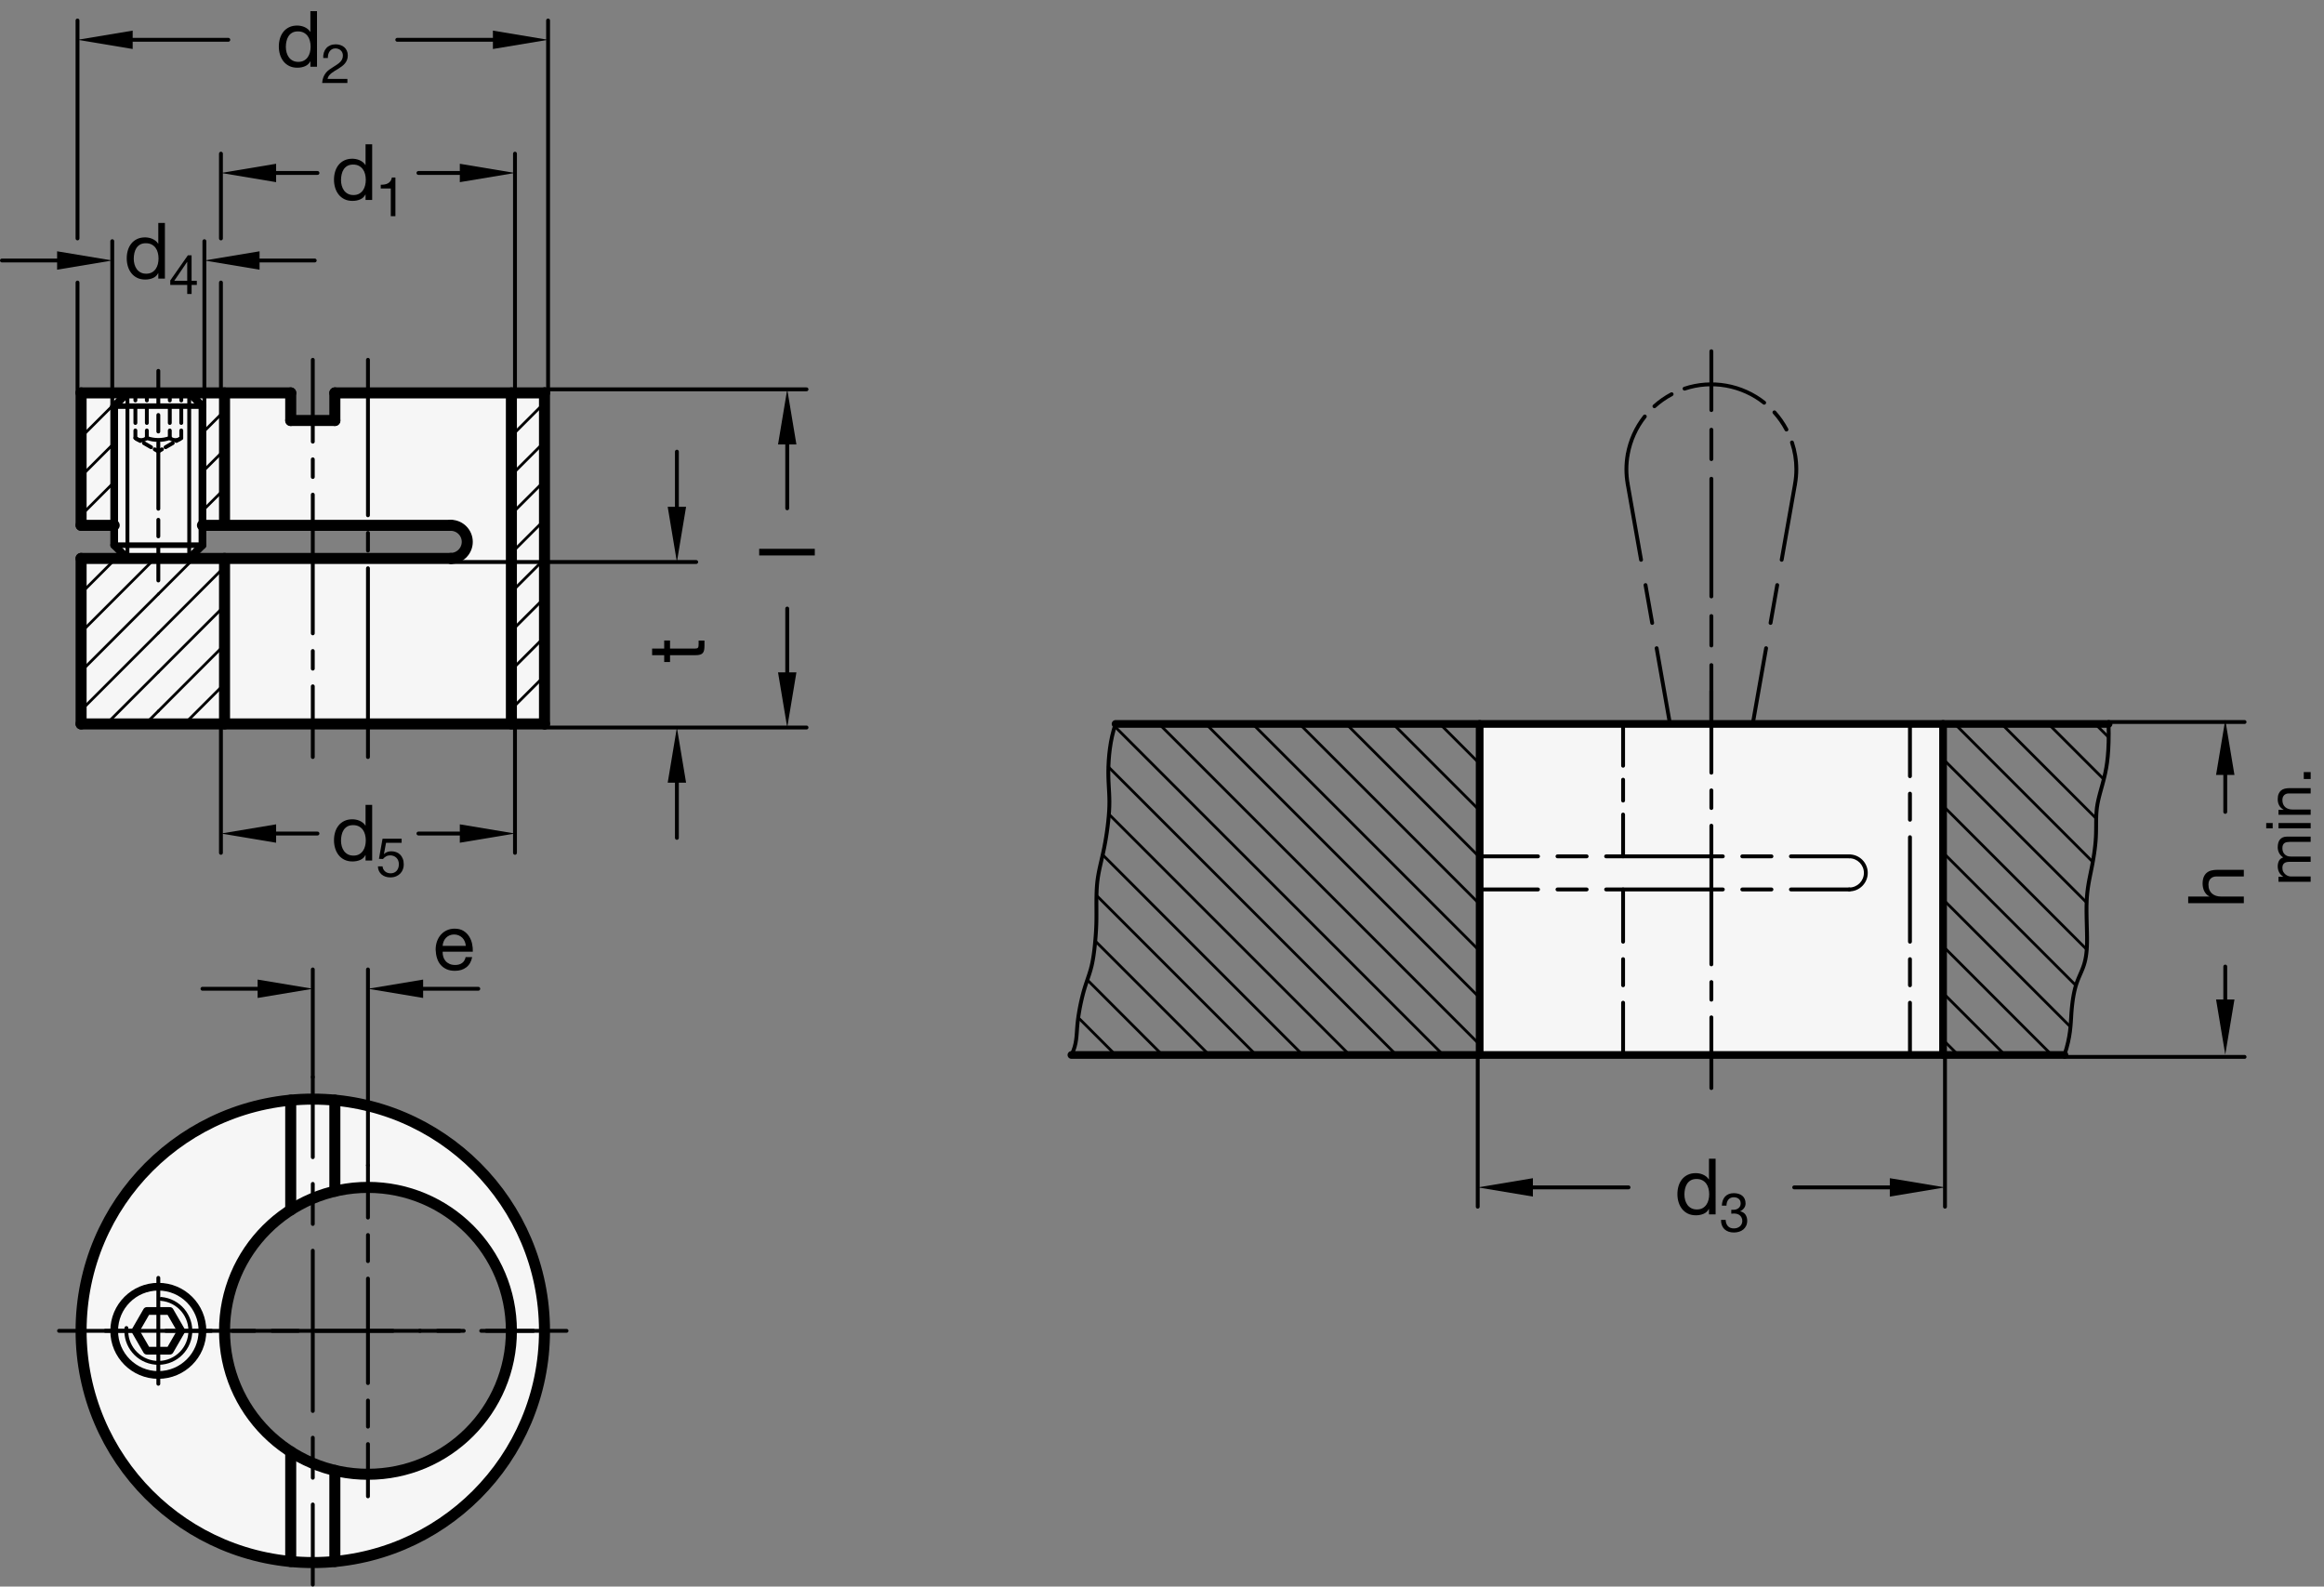 <?xml version="1.0" encoding="utf-8"?>
<!-- Generator: Adobe Illustrator 19.1.0, SVG Export Plug-In . SVG Version: 6.00 Build 0)  -->
<svg version="1.1" xmlns="http://www.w3.org/2000/svg" xmlns:xlink="http://www.w3.org/1999/xlink" x="0px" y="0px"
	 viewBox="0 0 298.539 203.785" enable-background="new 0 0 298.539 203.785" xml:space="preserve">
<rect x="0" y="0" width="298.539" height="203.785" fill="#808080" stroke="none"/>
<g id="MD_x5F_3_x5F_FUELLUNG_x5F_WS">
	<g id="LWPOLYLINE_2_">
		<rect x="190.076" y="92.986" fill="#FFFFFF" width="59.528" height="42.52"/>
	</g>
	<g id="POLYLINE_5_">
		<path fill="#FFFFFF" d="M26.008,70.025v-2.551H14.669v2.551l1.701,1.701h-5.953v21.26h59.528v-42.52H43.016v3.543h-5.669v-3.543
			H10.417v17.008h4.252h11.339h31.89c1.174,0,2.126,0.952,2.126,2.126s-0.952,2.126-2.126,2.126H24.307L26.008,70.025z"/>
	</g>
	<g id="POLYLINE_6_">
		<path fill="#FFFFFF" d="M28.844,170.745c-0.107,10.175,8.055,18.511,18.231,18.618c10.01,0.105,18.272-7.801,18.608-17.805
			l4.258-1.137c0.003,0.182,0.005,0.363,0.004,0.545c-0.015,16.438-13.353,29.752-29.791,29.736
			c-16.438-0.015-29.752-13.353-29.736-29.791c0.015-16.226,13.023-29.45,29.246-29.732c16.436-0.286,29.991,12.806,30.277,29.242
			l-4.258,1.137c0.342-10.17-7.625-18.692-17.796-19.034c-10.17-0.342-18.692,7.625-19.034,17.796
			C28.848,170.461,28.845,170.603,28.844,170.745z"/>
	</g>
</g>
<g id="MD_x5F_3_x5F_FUELLUNG_x5F_GR">
	<g id="POLYLINE_3_">
		<path fill="#F6F6F6" d="M28.844,170.745c-0.107,10.175,8.055,18.511,18.231,18.618c10.01,0.105,18.272-7.801,18.608-17.805
			l4.258-1.137c0.003,0.182,0.005,0.363,0.004,0.545c-0.015,16.438-13.353,29.752-29.791,29.736
			c-16.438-0.015-29.752-13.353-29.736-29.791c0.015-16.226,13.023-29.45,29.246-29.732c16.436-0.286,29.991,12.806,30.277,29.242
			l-4.258,1.137c0.342-10.17-7.625-18.692-17.796-19.034c-10.17-0.342-18.692,7.625-19.034,17.796
			C28.848,170.461,28.845,170.603,28.844,170.745z"/>
	</g>
	<g id="POLYLINE_4_">
		<path fill="#F6F6F6" d="M26.008,70.025v-2.551H14.669v2.551l1.701,1.701h-5.953v21.26h59.528v-42.52H43.016v3.543h-5.669v-3.543
			H10.417v17.008h4.252h11.339h31.89c1.174,0,2.126,0.952,2.126,2.126s-0.952,2.126-2.126,2.126H24.307L26.008,70.025z"/>
	</g>
	<g id="LWPOLYLINE_1_">
		<rect x="190.076" y="92.986" fill="#F6F6F6" width="59.528" height="42.52"/>
	</g>
</g>
<g id="MD_x5F_1_x5F_035">
	<g id="LINE">
		
			<line fill="none" stroke="#000000" stroke-width="0.496" stroke-linecap="round" stroke-linejoin="round" stroke-miterlimit="10" x1="16.37" y1="50.466" x2="16.37" y2="71.726"/>
	</g>
	<g id="LINE_1_">
		
			<line fill="none" stroke="#000000" stroke-width="0.496" stroke-linecap="round" stroke-linejoin="round" stroke-miterlimit="10" x1="24.307" y1="50.466" x2="24.307" y2="71.726"/>
	</g>
	<g id="ARC">
		
			<path fill="none" stroke="#000000" stroke-width="0.496" stroke-linecap="round" stroke-linejoin="round" stroke-miterlimit="10" d="
			M21.813,56.259c0.426,0.359,1.048,0.359,1.474,0"/>
	</g>
	<g id="ARC_1_">
		
			<path fill="none" stroke="#000000" stroke-width="0.496" stroke-linecap="round" stroke-linejoin="round" stroke-miterlimit="10" d="
			M18.865,56.259c0.954,0.337,1.994,0.337,2.948,0"/>
	</g>
	<g id="ARC_2_">
		
			<path fill="none" stroke="#000000" stroke-width="0.496" stroke-linecap="round" stroke-linejoin="round" stroke-miterlimit="10" d="
			M17.391,56.259c0.426,0.359,1.048,0.359,1.474,0"/>
	</g>
	<g id="ARC_3_">
		
			<path fill="none" stroke="#000000" stroke-width="0.496" stroke-linecap="round" stroke-linejoin="round" stroke-miterlimit="10" d="
			M16.239,170.58c-0.198,2.264,1.477,4.26,3.741,4.458c2.264,0.198,4.26-1.477,4.458-3.741c0.198-2.264-1.477-4.26-3.741-4.458"/>
	</g>
	<g id="POLYLINE_1_">
		
			<polyline fill="none" stroke="#000000" stroke-width="0.496" stroke-linecap="round" stroke-linejoin="round" stroke-miterlimit="10" points="
			143.305,92.986 143.063,93.753 142.863,94.541 142.703,95.337 142.579,96.132 142.488,96.913 142.425,97.671 142.389,98.395 
			142.374,99.072 142.378,99.698 142.396,100.279 142.423,100.829 142.452,101.36 142.481,101.885 142.502,102.417 142.512,102.968 
			142.504,103.55 142.476,104.173 142.427,104.83 142.361,105.51 142.28,106.203 142.185,106.898 142.079,107.585 141.964,108.252 
			141.842,108.891 141.716,109.492 141.589,110.061 141.464,110.605 141.343,111.13 141.23,111.644 141.128,112.154 
			141.039,112.668 140.968,113.192 140.915,113.731 140.879,114.282 140.858,114.838 140.847,115.392 140.843,115.939 
			140.845,116.471 140.848,116.983 140.849,117.469 140.847,117.923 140.841,118.35 140.83,118.757 140.814,119.149 
			140.794,119.534 140.77,119.918 140.741,120.306 140.708,120.706 140.67,121.122 140.627,121.55 140.578,121.987 140.521,122.428 
			140.458,122.868 140.385,123.301 140.303,123.724 140.211,124.132 140.108,124.522 139.996,124.9 139.876,125.271 139.75,125.645 
			139.62,126.027 139.487,126.425 139.352,126.847 139.218,127.299 139.087,127.786 138.96,128.303 138.839,128.842 
			138.726,129.396 138.625,129.956 138.535,130.516 138.461,131.066 138.403,131.6 138.362,132.111 138.328,132.604 138.29,133.085 
			138.236,133.559 138.155,134.032 138.036,134.51 137.866,135 137.636,135.506 		"/>
	</g>
	<g id="POLYLINE_2_">
		
			<polyline fill="none" stroke="#000000" stroke-width="0.496" stroke-linecap="round" stroke-linejoin="round" stroke-miterlimit="10" points="
			270.864,92.986 270.882,94.243 270.869,95.35 270.827,96.323 270.761,97.18 270.674,97.94 270.569,98.618 270.45,99.234 
			270.321,99.805 270.185,100.346 270.047,100.863 269.909,101.36 269.777,101.842 269.654,102.312 269.543,102.774 
			269.449,103.233 269.375,103.692 269.325,104.155 269.293,104.623 269.276,105.096 269.269,105.574 269.266,106.057 
			269.262,106.547 269.253,107.042 269.233,107.544 269.199,108.052 269.151,108.564 269.091,109.079 269.021,109.594 
			268.941,110.106 268.854,110.614 268.762,111.116 268.666,111.608 268.568,112.091 268.47,112.57 268.376,113.052 
			268.288,113.543 268.208,114.051 268.141,114.582 268.088,115.144 268.051,115.744 268.034,116.384 268.032,117.056 
			268.041,117.747 268.057,118.443 268.075,119.134 268.091,119.804 268.101,120.443 268.099,121.037 268.082,121.576 
			268.051,122.064 268.006,122.505 267.948,122.907 267.878,123.274 267.796,123.612 267.704,123.928 267.602,124.227 
			267.492,124.515 267.375,124.796 267.253,125.076 267.13,125.358 267.006,125.649 266.884,125.952 266.767,126.272 
			266.657,126.614 266.555,126.981 266.462,127.374 266.378,127.79 266.302,128.229 266.236,128.689 266.178,129.169 
			266.129,129.667 266.089,130.182 266.057,130.714 266.022,131.269 265.976,131.854 265.907,132.478 265.804,133.147 
			265.659,133.87 265.459,134.654 265.195,135.506 		"/>
	</g>
</g>
<g id="MD_x5F_1_x5F_050">
	<g id="LINE_2_">
		
			<line fill="none" stroke="#000000" stroke-width="0.709" stroke-linecap="round" stroke-linejoin="round" stroke-miterlimit="10" x1="14.669" y1="70.025" x2="26.008" y2="70.025"/>
	</g>
	<g id="LINE_3_">
		
			<line fill="none" stroke="#000000" stroke-width="0.709" stroke-linecap="round" stroke-linejoin="round" stroke-miterlimit="10" x1="14.669" y1="52.167" x2="26.008" y2="52.167"/>
	</g>
</g>
<g id="MD_x5F_2_x5F_MITTELLINIE">
	<g id="LINE_4_">
		<path d="M20.339,74.809c-0.137,0-0.248-0.111-0.248-0.248v-4.252c0-0.137,0.111-0.248,0.248-0.248s0.248,0.111,0.248,0.248v4.252
			C20.587,74.698,20.476,74.809,20.339,74.809z M20.339,69.14c-0.137,0-0.248-0.111-0.248-0.248v-2.126
			c0-0.137,0.111-0.248,0.248-0.248s0.248,0.111,0.248,0.248v2.126C20.587,69.029,20.476,69.14,20.339,69.14z M20.339,65.596
			c-0.137,0-0.248-0.111-0.248-0.248v-8.504c0-0.137,0.111-0.248,0.248-0.248s0.248,0.111,0.248,0.248v8.504
			C20.587,65.485,20.476,65.596,20.339,65.596z M20.339,55.675c-0.137,0-0.248-0.111-0.248-0.248v-2.125
			c0-0.137,0.111-0.248,0.248-0.248s0.248,0.111,0.248,0.248v2.125C20.587,55.564,20.476,55.675,20.339,55.675z M20.339,52.132
			c-0.137,0-0.248-0.111-0.248-0.248v-4.252c0-0.137,0.111-0.248,0.248-0.248s0.248,0.111,0.248,0.248v4.252
			C20.587,52.021,20.476,52.132,20.339,52.132z"/>
	</g>
	<g id="LINE_11_">
		<path d="M72.78,171.187H62.485c-0.137,0-0.248-0.111-0.248-0.248s0.111-0.248,0.248-0.248H72.78c0.137,0,0.248,0.111,0.248,0.248
			S72.917,171.187,72.78,171.187z M59.054,171.187h-5.147c-0.137,0-0.248-0.111-0.248-0.248s0.111-0.248,0.248-0.248h5.147
			c0.137,0,0.248,0.111,0.248,0.248S59.191,171.187,59.054,171.187z M50.475,171.187H40.181c-0.137,0-0.248-0.111-0.248-0.248
			s0.111-0.248,0.248-0.248h10.294c0.137,0,0.248,0.111,0.248,0.248S50.613,171.187,50.475,171.187z"/>
	</g>
	<g id="LINE_12_">
		<path d="M40.181,171.187H29.887c-0.137,0-0.248-0.111-0.248-0.248s0.111-0.248,0.248-0.248h10.294
			c0.137,0,0.248,0.111,0.248,0.248S40.318,171.187,40.181,171.187z M26.455,171.187h-5.147c-0.137,0-0.248-0.111-0.248-0.248
			s0.111-0.248,0.248-0.248h5.147c0.137,0,0.248,0.111,0.248,0.248S26.593,171.187,26.455,171.187z M17.877,171.187H7.583
			c-0.137,0-0.248-0.111-0.248-0.248s0.111-0.248,0.248-0.248h10.294c0.137,0,0.248,0.111,0.248,0.248
			S18.014,171.187,17.877,171.187z"/>
	</g>
	<g id="LINE_13_">
		<path d="M40.181,171.187c-0.137,0-0.248-0.111-0.248-0.248v-10.294c0-0.137,0.111-0.248,0.248-0.248s0.248,0.111,0.248,0.248
			v10.294C40.429,171.075,40.318,171.187,40.181,171.187z M40.181,157.461c-0.137,0-0.248-0.111-0.248-0.248v-5.147
			c0-0.137,0.111-0.248,0.248-0.248s0.248,0.111,0.248,0.248v5.147C40.429,157.35,40.318,157.461,40.181,157.461z M40.181,148.883
			c-0.137,0-0.248-0.111-0.248-0.248v-10.294c0-0.137,0.111-0.248,0.248-0.248s0.248,0.111,0.248,0.248v10.294
			C40.429,148.771,40.318,148.883,40.181,148.883z"/>
	</g>
	<g id="LINE_14_">
		<path d="M40.181,203.785c-0.137,0-0.248-0.111-0.248-0.248v-10.295c0-0.137,0.111-0.248,0.248-0.248s0.248,0.111,0.248,0.248
			v10.295C40.429,203.674,40.318,203.785,40.181,203.785z M40.181,190.06c-0.137,0-0.248-0.111-0.248-0.248v-5.147
			c0-0.137,0.111-0.248,0.248-0.248s0.248,0.111,0.248,0.248v5.147C40.429,189.948,40.318,190.06,40.181,190.06z M40.181,181.48
			c-0.137,0-0.248-0.111-0.248-0.248v-10.294c0-0.137,0.111-0.248,0.248-0.248s0.248,0.111,0.248,0.248v10.294
			C40.429,181.369,40.318,181.48,40.181,181.48z"/>
	</g>
	<g id="LINE_15_">
		<path d="M68.528,171.187h-6.714c-0.137,0-0.248-0.111-0.248-0.248s0.111-0.248,0.248-0.248h6.714c0.137,0,0.248,0.111,0.248,0.248
			S68.665,171.187,68.528,171.187z M59.576,171.187h-3.357c-0.137,0-0.248-0.111-0.248-0.248s0.111-0.248,0.248-0.248h3.357
			c0.137,0,0.248,0.111,0.248,0.248S59.713,171.187,59.576,171.187z M53.981,171.187h-6.713c-0.137,0-0.248-0.111-0.248-0.248
			s0.111-0.248,0.248-0.248h6.713c0.137,0,0.248,0.111,0.248,0.248S54.119,171.187,53.981,171.187z"/>
	</g>
	<g id="LINE_16_">
		<path d="M47.268,171.187h-6.713c-0.137,0-0.248-0.111-0.248-0.248s0.111-0.248,0.248-0.248h6.713c0.137,0,0.248,0.111,0.248,0.248
			S47.405,171.187,47.268,171.187z M38.317,171.187H34.96c-0.137,0-0.248-0.111-0.248-0.248s0.111-0.248,0.248-0.248h3.357
			c0.137,0,0.248,0.111,0.248,0.248S38.454,171.187,38.317,171.187z M32.722,171.187h-6.714c-0.137,0-0.248-0.111-0.248-0.248
			s0.111-0.248,0.248-0.248h6.714c0.137,0,0.248,0.111,0.248,0.248S32.859,171.187,32.722,171.187z"/>
	</g>
	<g id="LINE_17_">
		<path d="M47.268,171.187c-0.137,0-0.248-0.111-0.248-0.248v-6.714c0-0.137,0.111-0.248,0.248-0.248s0.248,0.111,0.248,0.248v6.714
			C47.516,171.075,47.405,171.187,47.268,171.187z M47.268,162.235c-0.137,0-0.248-0.111-0.248-0.248v-3.357
			c0-0.137,0.111-0.248,0.248-0.248s0.248,0.111,0.248,0.248v3.357C47.516,162.124,47.405,162.235,47.268,162.235z M47.268,156.641
			c-0.137,0-0.248-0.111-0.248-0.248v-6.714c0-0.137,0.111-0.248,0.248-0.248s0.248,0.111,0.248,0.248v6.714
			C47.516,156.529,47.405,156.641,47.268,156.641z"/>
	</g>
	<g id="LINE_18_">
		<path d="M47.268,192.446c-0.137,0-0.248-0.111-0.248-0.248v-6.714c0-0.137,0.111-0.248,0.248-0.248s0.248,0.111,0.248,0.248v6.714
			C47.516,192.335,47.405,192.446,47.268,192.446z M47.268,183.495c-0.137,0-0.248-0.111-0.248-0.248v-3.357
			c0-0.137,0.111-0.248,0.248-0.248s0.248,0.111,0.248,0.248v3.357C47.516,183.384,47.405,183.495,47.268,183.495z M47.268,177.9
			c-0.137,0-0.248-0.111-0.248-0.248v-6.714c0-0.137,0.111-0.248,0.248-0.248s0.248,0.111,0.248,0.248v6.714
			C47.516,177.789,47.405,177.9,47.268,177.9z"/>
	</g>
	<g id="LINE_19_">
		<path d="M27.142,171.187h-6.803c-0.137,0-0.248-0.111-0.248-0.248s0.111-0.248,0.248-0.248h6.803c0.137,0,0.248,0.111,0.248,0.248
			S27.279,171.187,27.142,171.187z"/>
	</g>
	<g id="LINE_20_">
		<path d="M20.339,171.187h-6.803c-0.137,0-0.248-0.111-0.248-0.248s0.111-0.248,0.248-0.248h6.803c0.137,0,0.248,0.111,0.248,0.248
			S20.476,171.187,20.339,171.187z"/>
	</g>
	<g id="LINE_21_">
		<path d="M20.339,171.187c-0.137,0-0.248-0.111-0.248-0.248v-6.803c0-0.137,0.111-0.248,0.248-0.248s0.248,0.111,0.248,0.248v6.803
			C20.587,171.075,20.476,171.187,20.339,171.187z"/>
	</g>
	<g id="LINE_22_">
		<path d="M20.339,177.99c-0.137,0-0.248-0.111-0.248-0.248v-6.804c0-0.137,0.111-0.248,0.248-0.248s0.248,0.111,0.248,0.248v6.804
			C20.587,177.879,20.476,177.99,20.339,177.99z"/>
	</g>
	<g id="LINE_54_">
		<path d="M237.557,110.242h-7.497c-0.137,0-0.248-0.111-0.248-0.248s0.111-0.248,0.248-0.248h7.497
			c0.137,0,0.248,0.111,0.248,0.248S237.694,110.242,237.557,110.242z M227.561,110.242h-3.749c-0.137,0-0.248-0.111-0.248-0.248
			s0.111-0.248,0.248-0.248h3.749c0.137,0,0.248,0.111,0.248,0.248S227.698,110.242,227.561,110.242z M221.313,110.242H206.32
			c-0.137,0-0.248-0.111-0.248-0.248s0.111-0.248,0.248-0.248h14.993c0.137,0,0.248,0.111,0.248,0.248
			S221.45,110.242,221.313,110.242z M203.821,110.242h-3.748c-0.137,0-0.248-0.111-0.248-0.248s0.111-0.248,0.248-0.248h3.748
			c0.137,0,0.248,0.111,0.248,0.248S203.957,110.242,203.821,110.242z M197.574,110.242h-7.497c-0.137,0-0.248-0.111-0.248-0.248
			s0.111-0.248,0.248-0.248h7.497c0.137,0,0.248,0.111,0.248,0.248S197.71,110.242,197.574,110.242z"/>
	</g>
	<g id="ARC_4_">
		<path d="M237.557,114.494c-0.137,0-0.248-0.111-0.248-0.248s0.111-0.248,0.248-0.248c1.035,0,1.878-0.843,1.878-1.878
			s-0.843-1.878-1.878-1.878c-0.137,0-0.248-0.111-0.248-0.248s0.111-0.248,0.248-0.248c1.309,0,2.374,1.065,2.374,2.374
			S238.866,114.494,237.557,114.494z"/>
	</g>
	<g id="LINE_55_">
		<path d="M237.557,114.494h-7.497c-0.137,0-0.248-0.111-0.248-0.248s0.111-0.248,0.248-0.248h7.497
			c0.137,0,0.248,0.111,0.248,0.248S237.694,114.494,237.557,114.494z M227.561,114.494h-3.748c-0.137,0-0.248-0.111-0.248-0.248
			s0.111-0.248,0.248-0.248h3.748c0.137,0,0.248,0.111,0.248,0.248S227.698,114.494,227.561,114.494z M221.314,114.494h-14.993
			c-0.137,0-0.248-0.111-0.248-0.248s0.111-0.248,0.248-0.248h14.993c0.137,0,0.248,0.111,0.248,0.248
			S221.451,114.494,221.314,114.494z M203.822,114.494h-3.749c-0.137,0-0.248-0.111-0.248-0.248s0.111-0.248,0.248-0.248h3.749
			c0.137,0,0.248,0.111,0.248,0.248S203.958,114.494,203.822,114.494z M197.574,114.494h-7.497c-0.137,0-0.248-0.111-0.248-0.248
			s0.111-0.248,0.248-0.248h7.497c0.137,0,0.248,0.111,0.248,0.248S197.71,114.494,197.574,114.494z"/>
	</g>
	<g id="LINE_56_">
		<path d="M208.501,135.754c-0.137,0-0.248-0.111-0.248-0.248v-6.714c0-0.137,0.111-0.248,0.248-0.248s0.248,0.111,0.248,0.248
			v6.714C208.749,135.643,208.638,135.754,208.501,135.754z M208.501,126.803c-0.137,0-0.248-0.111-0.248-0.248v-3.357
			c0-0.137,0.111-0.248,0.248-0.248s0.248,0.111,0.248,0.248v3.357C208.749,126.691,208.638,126.803,208.501,126.803z
			 M208.501,121.208c-0.137,0-0.248-0.111-0.248-0.248v-6.714c0-0.137,0.111-0.248,0.248-0.248s0.248,0.111,0.248,0.248v6.714
			C208.749,121.097,208.638,121.208,208.501,121.208z"/>
	</g>
	<g id="LINE_57_">
		<path d="M245.352,135.754c-0.137,0-0.248-0.111-0.248-0.248v-6.714c0-0.137,0.111-0.248,0.248-0.248s0.248,0.111,0.248,0.248
			v6.714C245.6,135.643,245.489,135.754,245.352,135.754z M245.352,126.803c-0.137,0-0.248-0.111-0.248-0.248v-3.357
			c0-0.137,0.111-0.248,0.248-0.248s0.248,0.111,0.248,0.248v3.357C245.6,126.691,245.489,126.803,245.352,126.803z
			 M245.352,121.208c-0.137,0-0.248-0.111-0.248-0.248v-13.428c0-0.137,0.111-0.248,0.248-0.248s0.248,0.111,0.248,0.248v13.428
			C245.6,121.097,245.489,121.208,245.352,121.208z M245.352,105.543c-0.137,0-0.248-0.111-0.248-0.248v-3.356
			c0-0.137,0.111-0.248,0.248-0.248s0.248,0.111,0.248,0.248v3.356C245.6,105.432,245.489,105.543,245.352,105.543z M245.352,99.948
			c-0.137,0-0.248-0.111-0.248-0.248v-6.714c0-0.137,0.111-0.248,0.248-0.248s0.248,0.111,0.248,0.248V99.7
			C245.6,99.837,245.489,99.948,245.352,99.948z"/>
	</g>
	<g id="LINE_58_">
		<path d="M208.501,110.242c-0.137,0-0.248-0.111-0.248-0.248v-5.371c0-0.137,0.111-0.248,0.248-0.248s0.248,0.111,0.248,0.248
			v5.371C208.749,110.131,208.638,110.242,208.501,110.242z M208.501,103.081c-0.137,0-0.248-0.111-0.248-0.248v-2.686
			c0-0.137,0.111-0.248,0.248-0.248s0.248,0.111,0.248,0.248v2.686C208.749,102.97,208.638,103.081,208.501,103.081z
			 M208.501,98.605c-0.137,0-0.248-0.111-0.248-0.248v-5.372c0-0.137,0.111-0.248,0.248-0.248s0.248,0.111,0.248,0.248v5.372
			C208.749,98.495,208.638,98.605,208.501,98.605z"/>
	</g>
	<g id="LINE_59_">
		<path d="M225.156,93.234c-0.014,0-0.028-0.001-0.043-0.004c-0.135-0.023-0.225-0.152-0.201-0.287l1.716-9.729
			c0.023-0.135,0.146-0.23,0.287-0.201c0.135,0.023,0.225,0.152,0.201,0.287l-1.716,9.729
			C225.378,93.149,225.274,93.234,225.156,93.234z M227.443,80.262c-0.014,0-0.028-0.001-0.043-0.004
			c-0.135-0.024-0.225-0.152-0.201-0.287l0.858-4.865c0.023-0.135,0.143-0.231,0.287-0.201c0.135,0.024,0.225,0.152,0.201,0.287
			l-0.858,4.865C227.665,80.177,227.561,80.262,227.443,80.262z M228.872,72.154c-0.014,0-0.028-0.001-0.043-0.004
			c-0.135-0.023-0.225-0.152-0.201-0.287l1.716-9.729c0.024-0.135,0.145-0.23,0.287-0.201c0.135,0.023,0.225,0.152,0.201,0.287
			l-1.716,9.729C229.095,72.069,228.991,72.154,228.872,72.154z"/>
	</g>
	<g id="LINE_60_">
		<path d="M214.526,93.234c-0.118,0-0.223-0.084-0.244-0.205l-1.716-9.729c-0.023-0.135,0.066-0.264,0.201-0.287
			c0.14-0.03,0.263,0.066,0.287,0.201l1.716,9.729c0.023,0.135-0.066,0.264-0.201,0.287
			C214.554,93.233,214.539,93.234,214.526,93.234z M212.239,80.262c-0.118,0-0.223-0.084-0.244-0.205l-0.858-4.865
			c-0.023-0.135,0.066-0.263,0.201-0.287c0.138-0.031,0.263,0.066,0.287,0.201l0.858,4.865c0.023,0.135-0.066,0.263-0.201,0.287
			C212.267,80.261,212.252,80.262,212.239,80.262z M210.809,72.154c-0.118,0-0.223-0.084-0.244-0.205l-1.716-9.729
			c-0.023-0.135,0.066-0.264,0.201-0.287c0.142-0.03,0.263,0.066,0.287,0.201l1.716,9.729c0.023,0.135-0.066,0.264-0.201,0.287
			C210.837,72.153,210.823,72.154,210.809,72.154z"/>
	</g>
	<g id="ARC_5_">
		<g>
			<path d="M209.093,62.424c-0.118,0-0.223-0.084-0.244-0.205c-0.228-1.286-0.228-2.59,0-3.876c0.023-0.135,0.146-0.225,0.287-0.201
				c0.135,0.024,0.226,0.152,0.201,0.287c-0.217,1.229-0.217,2.476,0,3.705c0.024,0.135-0.066,0.263-0.201,0.287
				C209.121,62.423,209.107,62.424,209.093,62.424z"/>
			<path d="M230.588,62.424c-0.014,0-0.028-0.001-0.043-0.004c-0.135-0.024-0.226-0.152-0.201-0.287
				c0.108-0.616,0.164-1.244,0.164-1.864c0-1.143-0.184-2.272-0.547-3.358c-0.043-0.13,0.026-0.271,0.157-0.314
				c0.125-0.044,0.27,0.026,0.313,0.157c0.38,1.137,0.572,2.32,0.572,3.516c0,0.65-0.058,1.306-0.172,1.95
				C230.811,62.34,230.706,62.424,230.588,62.424z M209.093,58.634c-0.014,0-0.028-0.001-0.043-0.004
				c-0.135-0.024-0.225-0.152-0.201-0.287c0.322-1.829,1.101-3.559,2.248-5.002c0.086-0.107,0.242-0.124,0.349-0.04
				c0.107,0.085,0.125,0.242,0.04,0.349c-1.097,1.379-1.84,3.032-2.148,4.78C209.316,58.549,209.211,58.634,209.093,58.634z
				 M229.488,55.424c-0.089,0-0.175-0.048-0.219-0.132c-0.412-0.778-0.922-1.505-1.514-2.163c-0.092-0.102-0.083-0.259,0.019-0.35
				c0.103-0.091,0.259-0.084,0.351,0.018c0.619,0.688,1.151,1.449,1.582,2.262c0.064,0.121,0.019,0.271-0.103,0.335
				C229.567,55.415,229.527,55.424,229.488,55.424z M212.526,52.43c-0.067,0-0.135-0.028-0.185-0.082
				c-0.092-0.102-0.083-0.258,0.019-0.35c0.686-0.618,1.446-1.151,2.262-1.583c0.122-0.064,0.271-0.018,0.335,0.103
				c0.064,0.121,0.019,0.271-0.103,0.335c-0.779,0.413-1.507,0.922-2.162,1.513C212.645,52.409,212.585,52.43,212.526,52.43z
				 M226.625,51.978c-0.055,0-0.108-0.018-0.154-0.054c-1.379-1.097-3.031-1.839-4.778-2.147c-1.754-0.309-3.548-0.177-5.22,0.381
				c-0.124,0.044-0.27-0.026-0.313-0.157c-0.043-0.13,0.027-0.271,0.157-0.314c1.748-0.583,3.626-0.722,5.462-0.399
				c1.828,0.322,3.558,1.099,5.001,2.247c0.107,0.085,0.125,0.241,0.04,0.349C226.771,51.946,226.699,51.978,226.625,51.978z"/>
		</g>
	</g>
	<g id="LINE_139_">
		<path d="M40.181,97.486c-0.137,0-0.248-0.111-0.248-0.248v-9.084c0-0.137,0.111-0.248,0.248-0.248s0.248,0.111,0.248,0.248v9.084
			C40.429,97.375,40.318,97.486,40.181,97.486z"/>
	</g>
	<g id="LINE_140_">
		<path d="M40.181,86.134c-0.137,0-0.248-0.111-0.248-0.248v-2.268c0-0.137,0.111-0.248,0.248-0.248s0.248,0.111,0.248,0.248v2.268
			C40.429,86.023,40.318,86.134,40.181,86.134z"/>
	</g>
	<g id="LINE_141_">
		<path d="M40.181,81.599c-0.137,0-0.248-0.111-0.248-0.248V63.536c0-0.137,0.111-0.248,0.248-0.248s0.248,0.111,0.248,0.248v17.815
			C40.429,81.488,40.318,81.599,40.181,81.599z"/>
	</g>
	<g id="LINE_142_">
		<path d="M40.181,61.516c-0.137,0-0.248-0.111-0.248-0.248V59c0-0.137,0.111-0.248,0.248-0.248s0.248,0.111,0.248,0.248v2.268
			C40.429,61.405,40.318,61.516,40.181,61.516z"/>
	</g>
	<g id="LINE_143_">
		<path d="M40.181,56.98c-0.137,0-0.248-0.111-0.248-0.248V46.214c0-0.137,0.111-0.248,0.248-0.248s0.248,0.111,0.248,0.248v10.518
			C40.429,56.87,40.318,56.98,40.181,56.98z"/>
	</g>
	<g id="LINE_144_">
		<path d="M47.268,66.432c-0.137,0-0.248-0.111-0.248-0.248v-19.97c0-0.137,0.111-0.248,0.248-0.248s0.248,0.111,0.248,0.248v19.97
			C47.516,66.321,47.405,66.432,47.268,66.432z"/>
	</g>
	<g id="LINE_145_">
		<path d="M47.268,70.968c-0.137,0-0.248-0.111-0.248-0.248v-2.268c0-0.137,0.111-0.248,0.248-0.248s0.248,0.111,0.248,0.248v2.268
			C47.516,70.857,47.405,70.968,47.268,70.968z"/>
	</g>
	<g id="LINE_146_">
		<path d="M47.268,97.486c-0.137,0-0.248-0.111-0.248-0.248v-24.25c0-0.137,0.111-0.248,0.248-0.248s0.248,0.111,0.248,0.248v24.25
			C47.516,97.375,47.405,97.486,47.268,97.486z"/>
	</g>
	<g id="LINE_147_">
		<path d="M219.84,124.118c-0.137,0-0.248-0.111-0.248-0.248v-17.814c0-0.137,0.111-0.248,0.248-0.248s0.248,0.111,0.248,0.248
			v17.814C220.088,124.007,219.977,124.118,219.84,124.118z"/>
	</g>
	<g id="LINE_148_">
		<path d="M219.84,128.654c-0.137,0-0.248-0.111-0.248-0.248v-2.268c0-0.137,0.111-0.248,0.248-0.248s0.248,0.111,0.248,0.248v2.268
			C220.088,128.543,219.977,128.654,219.84,128.654z"/>
	</g>
	<g id="LINE_149_">
		<path d="M219.84,140.006c-0.137,0-0.248-0.111-0.248-0.248v-9.084c0-0.137,0.111-0.248,0.248-0.248s0.248,0.111,0.248,0.248v9.084
			C220.088,139.895,219.977,140.006,219.84,140.006z"/>
	</g>
	<g id="LINE_150_">
		<path d="M219.84,99.5c-0.137,0-0.248-0.111-0.248-0.248V88.734c0-0.137,0.111-0.248,0.248-0.248s0.248,0.111,0.248,0.248v10.518
			C220.088,99.389,219.977,99.5,219.84,99.5z"/>
	</g>
	<g id="LINE_151_">
		<path d="M219.84,104.035c-0.137,0-0.248-0.111-0.248-0.248v-2.268c0-0.137,0.111-0.248,0.248-0.248s0.248,0.111,0.248,0.248v2.268
			C220.088,103.924,219.977,104.035,219.84,104.035z"/>
	</g>
	<g id="LINE_152_">
		<path d="M219.84,93.234c-0.137,0-0.248-0.111-0.248-0.248v-7.559c0-0.137,0.111-0.248,0.248-0.248s0.248,0.111,0.248,0.248v7.559
			C220.088,93.123,219.977,93.234,219.84,93.234z M219.84,83.156c-0.137,0-0.248-0.111-0.248-0.248v-3.779
			c0-0.137,0.111-0.248,0.248-0.248s0.248,0.111,0.248,0.248v3.779C220.088,83.045,219.977,83.156,219.84,83.156z M219.84,76.857
			c-0.137,0-0.248-0.111-0.248-0.248V61.492c0-0.137,0.111-0.248,0.248-0.248s0.248,0.111,0.248,0.248v15.117
			C220.088,76.746,219.977,76.857,219.84,76.857z M219.84,59.221c-0.137,0-0.248-0.111-0.248-0.248v-3.779
			c0-0.137,0.111-0.248,0.248-0.248s0.248,0.111,0.248,0.248v3.779C220.088,59.11,219.977,59.221,219.84,59.221z M219.84,52.922
			c-0.137,0-0.248-0.111-0.248-0.248v-7.559c0-0.137,0.111-0.248,0.248-0.248s0.248,0.111,0.248,0.248v7.559
			C220.088,52.812,219.977,52.922,219.84,52.922z"/>
	</g>
</g>
<g id="MD_x5F_1_x5F_VERDECKT">
	<g id="LINE_5_">
		<path d="M21.812,56.507c-0.137,0-0.248-0.111-0.248-0.248v-0.965c0-0.137,0.111-0.248,0.248-0.248s0.248,0.111,0.248,0.248v0.965
			C22.06,56.396,21.95,56.507,21.812,56.507z M21.812,54.576c-0.137,0-0.248-0.111-0.248-0.248v-1.931
			c0-0.137,0.111-0.248,0.248-0.248s0.248,0.111,0.248,0.248v1.931C22.06,54.465,21.95,54.576,21.812,54.576z M21.812,51.68
			c-0.137,0-0.248-0.111-0.248-0.248v-0.965c0-0.137,0.111-0.248,0.248-0.248s0.248,0.111,0.248,0.248v0.965
			C22.06,51.569,21.95,51.68,21.812,51.68z"/>
	</g>
	<g id="LINE_6_">
		<path d="M23.286,56.507c-0.137,0-0.248-0.111-0.248-0.248v-0.965c0-0.137,0.111-0.248,0.248-0.248s0.248,0.111,0.248,0.248v0.965
			C23.535,56.396,23.424,56.507,23.286,56.507z M23.286,54.576c-0.137,0-0.248-0.111-0.248-0.248v-1.931
			c0-0.137,0.111-0.248,0.248-0.248s0.248,0.111,0.248,0.248v1.931C23.535,54.465,23.424,54.576,23.286,54.576z M23.286,51.68
			c-0.137,0-0.248-0.111-0.248-0.248v-0.965c0-0.137,0.111-0.248,0.248-0.248s0.248,0.111,0.248,0.248v0.965
			C23.535,51.569,23.424,51.68,23.286,51.68z"/>
	</g>
	<g id="LINE_7_">
		<path d="M18.865,56.507c-0.137,0-0.248-0.111-0.248-0.248v-0.965c0-0.137,0.111-0.248,0.248-0.248s0.248,0.111,0.248,0.248v0.965
			C19.113,56.396,19.002,56.507,18.865,56.507z M18.865,54.576c-0.137,0-0.248-0.111-0.248-0.248v-1.931
			c0-0.137,0.111-0.248,0.248-0.248s0.248,0.111,0.248,0.248v1.931C19.113,54.465,19.002,54.576,18.865,54.576z M18.865,51.68
			c-0.137,0-0.248-0.111-0.248-0.248v-0.965c0-0.137,0.111-0.248,0.248-0.248s0.248,0.111,0.248,0.248v0.965
			C19.113,51.569,19.002,51.68,18.865,51.68z"/>
	</g>
	<g id="LINE_8_">
		<path d="M17.391,56.507c-0.137,0-0.248-0.111-0.248-0.248v-0.965c0-0.137,0.111-0.248,0.248-0.248s0.248,0.111,0.248,0.248v0.965
			C17.639,56.396,17.528,56.507,17.391,56.507z M17.391,54.576c-0.137,0-0.248-0.111-0.248-0.248v-1.931
			c0-0.137,0.111-0.248,0.248-0.248s0.248,0.111,0.248,0.248v1.931C17.639,54.465,17.528,54.576,17.391,54.576z M17.391,51.68
			c-0.137,0-0.248-0.111-0.248-0.248v-0.965c0-0.137,0.111-0.248,0.248-0.248s0.248,0.111,0.248,0.248v0.965
			C17.639,51.569,17.528,51.68,17.391,51.68z"/>
	</g>
	<g id="LINE_9_">
		<path d="M20.339,58.229c-0.042,0-0.085-0.011-0.124-0.033l-0.464-0.268c-0.119-0.069-0.159-0.22-0.091-0.339
			c0.068-0.12,0.221-0.159,0.339-0.091l0.464,0.268c0.119,0.069,0.159,0.22,0.091,0.339C20.508,58.185,20.424,58.229,20.339,58.229z
			 M19.411,57.694c-0.042,0-0.085-0.011-0.124-0.033l-0.927-0.535c-0.119-0.068-0.159-0.22-0.091-0.339
			c0.068-0.12,0.221-0.159,0.339-0.091l0.927,0.535c0.119,0.068,0.159,0.22,0.091,0.339C19.58,57.649,19.496,57.694,19.411,57.694z
			 M18.02,56.891c-0.042,0-0.085-0.011-0.124-0.033l-0.464-0.268c-0.119-0.068-0.159-0.22-0.091-0.339
			c0.068-0.12,0.22-0.16,0.339-0.091l0.464,0.268c0.119,0.068,0.159,0.22,0.091,0.339C18.189,56.846,18.106,56.891,18.02,56.891z"/>
	</g>
	<g id="LINE_10_">
		<path d="M20.339,58.229c-0.085,0-0.169-0.044-0.215-0.124c-0.068-0.119-0.028-0.27,0.091-0.339l0.464-0.268
			c0.117-0.068,0.27-0.029,0.339,0.091c0.068,0.119,0.028,0.27-0.091,0.339l-0.464,0.268C20.424,58.219,20.381,58.229,20.339,58.229
			z M21.266,57.694c-0.085,0-0.169-0.044-0.215-0.124c-0.068-0.119-0.028-0.271,0.091-0.339l0.927-0.535
			c0.117-0.068,0.27-0.029,0.339,0.091c0.068,0.119,0.028,0.271-0.091,0.339l-0.927,0.535
			C21.351,57.683,21.309,57.694,21.266,57.694z M22.657,56.891c-0.085,0-0.169-0.044-0.215-0.124
			c-0.068-0.119-0.028-0.271,0.091-0.339l0.464-0.268c0.117-0.069,0.27-0.029,0.339,0.091c0.068,0.119,0.028,0.271-0.091,0.339
			l-0.464,0.268C22.742,56.88,22.7,56.891,22.657,56.891z"/>
	</g>
</g>
<g id="MD_x5F_1_x5F_070">
	<g id="CIRCLE">
		
			<path fill="none" stroke="#000000" stroke-width="0.992" stroke-linecap="round" stroke-linejoin="round" stroke-miterlimit="10" d="
			M14.669,170.939c0-3.131,2.538-5.669,5.669-5.669s5.669,2.538,5.669,5.669c0,3.131-2.538,5.669-5.669,5.669
			S14.669,174.07,14.669,170.939L14.669,170.939z"/>
	</g>
	<g id="POLYLINE">
		
			<polygon fill="none" stroke="#000000" stroke-width="0.992" stroke-linecap="round" stroke-linejoin="round" stroke-miterlimit="10" points="
			18.866,168.388 17.393,170.939 18.866,173.49 21.812,173.49 23.284,170.939 21.812,168.388 		"/>
	</g>
	<g id="LINE_129_">
		
			<line fill="none" stroke="#000000" stroke-width="0.992" stroke-linecap="round" stroke-linejoin="round" stroke-miterlimit="10" x1="143.305" y1="92.986" x2="270.864" y2="92.986"/>
	</g>
	<g id="LINE_130_">
		
			<line fill="none" stroke="#000000" stroke-width="0.992" stroke-linecap="round" stroke-linejoin="round" stroke-miterlimit="10" x1="137.636" y1="135.506" x2="265.195" y2="135.506"/>
	</g>
	<g id="LINE_131_">
		
			<line fill="none" stroke="#000000" stroke-width="0.992" stroke-linecap="round" stroke-linejoin="round" stroke-miterlimit="10" x1="249.604" y1="135.506" x2="249.604" y2="92.986"/>
	</g>
	<g id="LINE_132_">
		
			<line fill="none" stroke="#000000" stroke-width="0.992" stroke-linecap="round" stroke-linejoin="round" stroke-miterlimit="10" x1="190.076" y1="135.506" x2="190.076" y2="92.986"/>
	</g>
	<g id="LINE_133_">
		
			<line fill="none" stroke="#000000" stroke-width="0.992" stroke-linecap="round" stroke-linejoin="round" stroke-miterlimit="10" x1="24.307" y1="50.466" x2="26.008" y2="52.167"/>
	</g>
	<g id="LINE_134_">
		
			<line fill="none" stroke="#000000" stroke-width="0.992" stroke-linecap="round" stroke-linejoin="round" stroke-miterlimit="10" x1="14.669" y1="52.167" x2="16.37" y2="50.466"/>
	</g>
	<g id="LINE_135_">
		
			<line fill="none" stroke="#000000" stroke-width="0.992" stroke-linecap="round" stroke-linejoin="round" stroke-miterlimit="10" x1="24.307" y1="71.726" x2="26.008" y2="70.025"/>
	</g>
	<g id="LINE_136_">
		
			<line fill="none" stroke="#000000" stroke-width="0.992" stroke-linecap="round" stroke-linejoin="round" stroke-miterlimit="10" x1="14.669" y1="70.025" x2="16.37" y2="71.726"/>
	</g>
	<g id="LINE_137_">
		
			<line fill="none" stroke="#000000" stroke-width="0.992" stroke-linecap="round" stroke-linejoin="round" stroke-miterlimit="10" x1="14.669" y1="52.167" x2="14.669" y2="70.025"/>
	</g>
	<g id="LINE_138_">
		
			<line fill="none" stroke="#000000" stroke-width="0.992" stroke-linecap="round" stroke-linejoin="round" stroke-miterlimit="10" x1="26.008" y1="52.167" x2="26.008" y2="70.025"/>
	</g>
</g>
<g id="MD_x5F_2_x5F_SCHRAFFUR">
	<g id="LINE_23_">
		
			<line fill="none" stroke="#000000" stroke-width="0.354" stroke-linecap="round" stroke-linejoin="round" stroke-miterlimit="10" x1="18.686" y1="92.986" x2="20.339" y2="91.334"/>
	</g>
	<g id="LINE_24_">
		
			<line fill="none" stroke="#000000" stroke-width="0.354" stroke-linecap="round" stroke-linejoin="round" stroke-miterlimit="10" x1="20.339" y1="91.334" x2="28.843" y2="82.83"/>
	</g>
	<g id="LINE_25_">
		
			<line fill="none" stroke="#000000" stroke-width="0.354" stroke-linecap="round" stroke-linejoin="round" stroke-miterlimit="10" x1="13.675" y1="92.986" x2="20.339" y2="86.323"/>
	</g>
	<g id="LINE_26_">
		
			<line fill="none" stroke="#000000" stroke-width="0.354" stroke-linecap="round" stroke-linejoin="round" stroke-miterlimit="10" x1="20.339" y1="86.323" x2="28.843" y2="77.819"/>
	</g>
	<g id="LINE_27_">
		
			<line fill="none" stroke="#000000" stroke-width="0.354" stroke-linecap="round" stroke-linejoin="round" stroke-miterlimit="10" x1="10.417" y1="91.233" x2="20.339" y2="81.312"/>
	</g>
	<g id="LINE_28_">
		
			<line fill="none" stroke="#000000" stroke-width="0.354" stroke-linecap="round" stroke-linejoin="round" stroke-miterlimit="10" x1="20.339" y1="81.312" x2="28.843" y2="72.808"/>
	</g>
	<g id="LINE_29_">
		
			<line fill="none" stroke="#000000" stroke-width="0.354" stroke-linecap="round" stroke-linejoin="round" stroke-miterlimit="10" x1="10.417" y1="86.222" x2="20.339" y2="76.301"/>
	</g>
	<g id="LINE_30_">
		
			<line fill="none" stroke="#000000" stroke-width="0.354" stroke-linecap="round" stroke-linejoin="round" stroke-miterlimit="10" x1="20.339" y1="76.301" x2="24.913" y2="71.726"/>
	</g>
	<g id="LINE_31_">
		
			<line fill="none" stroke="#000000" stroke-width="0.354" stroke-linecap="round" stroke-linejoin="round" stroke-miterlimit="10" x1="10.417" y1="81.211" x2="19.902" y2="71.726"/>
	</g>
	<g id="LINE_32_">
		
			<line fill="none" stroke="#000000" stroke-width="0.354" stroke-linecap="round" stroke-linejoin="round" stroke-miterlimit="10" x1="26.008" y1="65.62" x2="28.843" y2="62.786"/>
	</g>
	<g id="LINE_33_">
		
			<line fill="none" stroke="#000000" stroke-width="0.354" stroke-linecap="round" stroke-linejoin="round" stroke-miterlimit="10" x1="10.417" y1="76.2" x2="14.891" y2="71.726"/>
	</g>
	<g id="LINE_34_">
		
			<line fill="none" stroke="#000000" stroke-width="0.354" stroke-linecap="round" stroke-linejoin="round" stroke-miterlimit="10" x1="26.008" y1="60.609" x2="28.843" y2="57.775"/>
	</g>
	<g id="LINE_35_">
		
			<line fill="none" stroke="#000000" stroke-width="0.354" stroke-linecap="round" stroke-linejoin="round" stroke-miterlimit="10" x1="14.132" y1="67.474" x2="14.669" y2="66.937"/>
	</g>
	<g id="LINE_36_">
		
			<line fill="none" stroke="#000000" stroke-width="0.354" stroke-linecap="round" stroke-linejoin="round" stroke-miterlimit="10" x1="26.008" y1="55.598" x2="28.843" y2="52.764"/>
	</g>
	<g id="LINE_37_">
		
			<line fill="none" stroke="#000000" stroke-width="0.354" stroke-linecap="round" stroke-linejoin="round" stroke-miterlimit="10" x1="10.417" y1="66.178" x2="14.669" y2="61.926"/>
	</g>
	<g id="LINE_38_">
		
			<line fill="none" stroke="#000000" stroke-width="0.354" stroke-linecap="round" stroke-linejoin="round" stroke-miterlimit="10" x1="25.218" y1="51.377" x2="26.129" y2="50.466"/>
	</g>
	<g id="LINE_39_">
		
			<line fill="none" stroke="#000000" stroke-width="0.354" stroke-linecap="round" stroke-linejoin="round" stroke-miterlimit="10" x1="10.417" y1="61.167" x2="14.669" y2="56.915"/>
	</g>
	<g id="LINE_40_">
		
			<line fill="none" stroke="#000000" stroke-width="0.354" stroke-linecap="round" stroke-linejoin="round" stroke-miterlimit="10" x1="10.417" y1="56.156" x2="16.107" y2="50.466"/>
	</g>
	<g id="LINE_41_">
		
			<line fill="none" stroke="#000000" stroke-width="0.354" stroke-linecap="round" stroke-linejoin="round" stroke-miterlimit="10" x1="10.417" y1="51.145" x2="11.096" y2="50.466"/>
	</g>
	<g id="LINE_42_">
		
			<line fill="none" stroke="#000000" stroke-width="0.354" stroke-linecap="round" stroke-linejoin="round" stroke-miterlimit="10" x1="23.697" y1="92.986" x2="28.843" y2="87.841"/>
	</g>
	<g id="LINE_43_">
		
			<line fill="none" stroke="#000000" stroke-width="0.354" stroke-linecap="round" stroke-linejoin="round" stroke-miterlimit="10" x1="65.693" y1="50.99" x2="66.217" y2="50.466"/>
	</g>
	<g id="LINE_44_">
		
			<line fill="none" stroke="#000000" stroke-width="0.354" stroke-linecap="round" stroke-linejoin="round" stroke-miterlimit="10" x1="28.708" y1="92.986" x2="28.843" y2="92.852"/>
	</g>
	<g id="LINE_45_">
		
			<line fill="none" stroke="#000000" stroke-width="0.354" stroke-linecap="round" stroke-linejoin="round" stroke-miterlimit="10" x1="65.693" y1="56.001" x2="69.945" y2="51.749"/>
	</g>
	<g id="LINE_46_">
		
			<line fill="none" stroke="#000000" stroke-width="0.354" stroke-linecap="round" stroke-linejoin="round" stroke-miterlimit="10" x1="65.693" y1="61.012" x2="69.945" y2="56.76"/>
	</g>
	<g id="LINE_47_">
		
			<line fill="none" stroke="#000000" stroke-width="0.354" stroke-linecap="round" stroke-linejoin="round" stroke-miterlimit="10" x1="65.693" y1="66.023" x2="69.945" y2="61.771"/>
	</g>
	<g id="LINE_48_">
		
			<line fill="none" stroke="#000000" stroke-width="0.354" stroke-linecap="round" stroke-linejoin="round" stroke-miterlimit="10" x1="65.693" y1="71.034" x2="69.945" y2="66.782"/>
	</g>
	<g id="LINE_49_">
		
			<line fill="none" stroke="#000000" stroke-width="0.354" stroke-linecap="round" stroke-linejoin="round" stroke-miterlimit="10" x1="65.693" y1="76.045" x2="69.945" y2="71.793"/>
	</g>
	<g id="LINE_50_">
		
			<line fill="none" stroke="#000000" stroke-width="0.354" stroke-linecap="round" stroke-linejoin="round" stroke-miterlimit="10" x1="65.693" y1="81.056" x2="69.945" y2="76.804"/>
	</g>
	<g id="LINE_51_">
		
			<line fill="none" stroke="#000000" stroke-width="0.354" stroke-linecap="round" stroke-linejoin="round" stroke-miterlimit="10" x1="65.693" y1="86.067" x2="69.945" y2="81.815"/>
	</g>
	<g id="LINE_52_">
		
			<line fill="none" stroke="#000000" stroke-width="0.354" stroke-linecap="round" stroke-linejoin="round" stroke-miterlimit="10" x1="65.693" y1="91.078" x2="69.945" y2="86.826"/>
	</g>
	<g id="LINE_53_">
		
			<line fill="none" stroke="#000000" stroke-width="0.354" stroke-linecap="round" stroke-linejoin="round" stroke-miterlimit="10" x1="68.796" y1="92.986" x2="69.945" y2="91.837"/>
	</g>
	<g id="LINE_61_">
		
			<line fill="none" stroke="#000000" stroke-width="0.354" stroke-linecap="round" stroke-linejoin="round" stroke-miterlimit="10" x1="190.076" y1="104.105" x2="178.958" y2="92.986"/>
	</g>
	<g id="LINE_62_">
		
			<line fill="none" stroke="#000000" stroke-width="0.354" stroke-linecap="round" stroke-linejoin="round" stroke-miterlimit="10" x1="190.076" y1="98.091" x2="184.971" y2="92.986"/>
	</g>
	<g id="LINE_63_">
		
			<line fill="none" stroke="#000000" stroke-width="0.354" stroke-linecap="round" stroke-linejoin="round" stroke-miterlimit="10" x1="251.544" y1="135.506" x2="249.604" y2="133.566"/>
	</g>
	<g id="LINE_64_">
		
			<line fill="none" stroke="#000000" stroke-width="0.354" stroke-linecap="round" stroke-linejoin="round" stroke-miterlimit="10" x1="257.557" y1="135.506" x2="249.604" y2="127.553"/>
	</g>
	<g id="LINE_65_">
		
			<line fill="none" stroke="#000000" stroke-width="0.354" stroke-linecap="round" stroke-linejoin="round" stroke-miterlimit="10" x1="263.57" y1="135.506" x2="249.604" y2="121.54"/>
	</g>
	<g id="LINE_66_">
		
			<line fill="none" stroke="#000000" stroke-width="0.354" stroke-linecap="round" stroke-linejoin="round" stroke-miterlimit="10" x1="265.971" y1="131.894" x2="249.604" y2="115.527"/>
	</g>
	<g id="LINE_67_">
		
			<line fill="none" stroke="#000000" stroke-width="0.354" stroke-linecap="round" stroke-linejoin="round" stroke-miterlimit="10" x1="266.668" y1="126.578" x2="249.604" y2="109.513"/>
	</g>
	<g id="LINE_68_">
		
			<line fill="none" stroke="#000000" stroke-width="0.354" stroke-linecap="round" stroke-linejoin="round" stroke-miterlimit="10" x1="268.058" y1="121.954" x2="249.604" y2="103.5"/>
	</g>
	<g id="LINE_69_">
		
			<line fill="none" stroke="#000000" stroke-width="0.354" stroke-linecap="round" stroke-linejoin="round" stroke-miterlimit="10" x1="268.046" y1="115.929" x2="249.604" y2="97.487"/>
	</g>
	<g id="LINE_70_">
		
			<line fill="none" stroke="#000000" stroke-width="0.354" stroke-linecap="round" stroke-linejoin="round" stroke-miterlimit="10" x1="268.837" y1="110.707" x2="251.116" y2="92.986"/>
	</g>
	<g id="LINE_71_">
		
			<line fill="none" stroke="#000000" stroke-width="0.354" stroke-linecap="round" stroke-linejoin="round" stroke-miterlimit="10" x1="269.276" y1="105.132" x2="257.129" y2="92.986"/>
	</g>
	<g id="LINE_72_">
		
			<line fill="none" stroke="#000000" stroke-width="0.354" stroke-linecap="round" stroke-linejoin="round" stroke-miterlimit="10" x1="270.249" y1="100.092" x2="263.143" y2="92.986"/>
	</g>
	<g id="LINE_73_">
		
			<line fill="none" stroke="#000000" stroke-width="0.354" stroke-linecap="round" stroke-linejoin="round" stroke-miterlimit="10" x1="270.877" y1="94.707" x2="269.156" y2="92.986"/>
	</g>
	<g id="LINE_74_">
		
			<line fill="none" stroke="#000000" stroke-width="0.354" stroke-linecap="round" stroke-linejoin="round" stroke-miterlimit="10" x1="190.076" y1="110.118" x2="172.945" y2="92.986"/>
	</g>
	<g id="LINE_75_">
		
			<line fill="none" stroke="#000000" stroke-width="0.354" stroke-linecap="round" stroke-linejoin="round" stroke-miterlimit="10" x1="190.076" y1="116.131" x2="166.932" y2="92.986"/>
	</g>
	<g id="LINE_76_">
		
			<line fill="none" stroke="#000000" stroke-width="0.354" stroke-linecap="round" stroke-linejoin="round" stroke-miterlimit="10" x1="190.076" y1="122.144" x2="160.918" y2="92.986"/>
	</g>
	<g id="LINE_77_">
		
			<line fill="none" stroke="#000000" stroke-width="0.354" stroke-linecap="round" stroke-linejoin="round" stroke-miterlimit="10" x1="190.076" y1="128.157" x2="154.905" y2="92.986"/>
	</g>
	<g id="LINE_78_">
		
			<line fill="none" stroke="#000000" stroke-width="0.354" stroke-linecap="round" stroke-linejoin="round" stroke-miterlimit="10" x1="190.076" y1="134.171" x2="148.892" y2="92.986"/>
	</g>
	<g id="LINE_79_">
		
			<line fill="none" stroke="#000000" stroke-width="0.354" stroke-linecap="round" stroke-linejoin="round" stroke-miterlimit="10" x1="185.398" y1="135.506" x2="143.203" y2="93.31"/>
	</g>
	<g id="LINE_80_">
		
			<line fill="none" stroke="#000000" stroke-width="0.354" stroke-linecap="round" stroke-linejoin="round" stroke-miterlimit="10" x1="179.385" y1="135.506" x2="142.386" y2="98.507"/>
	</g>
	<g id="LINE_81_">
		
			<line fill="none" stroke="#000000" stroke-width="0.354" stroke-linecap="round" stroke-linejoin="round" stroke-miterlimit="10" x1="173.372" y1="135.506" x2="142.446" y2="104.579"/>
	</g>
	<g id="LINE_82_">
		
			<line fill="none" stroke="#000000" stroke-width="0.354" stroke-linecap="round" stroke-linejoin="round" stroke-miterlimit="10" x1="167.359" y1="135.506" x2="141.649" y2="109.796"/>
	</g>
	<g id="LINE_83_">
		
			<line fill="none" stroke="#000000" stroke-width="0.354" stroke-linecap="round" stroke-linejoin="round" stroke-miterlimit="10" x1="161.346" y1="135.506" x2="140.854" y2="115.014"/>
	</g>
	<g id="LINE_84_">
		
			<line fill="none" stroke="#000000" stroke-width="0.354" stroke-linecap="round" stroke-linejoin="round" stroke-miterlimit="10" x1="155.333" y1="135.506" x2="140.693" y2="120.866"/>
	</g>
	<g id="LINE_85_">
		
			<line fill="none" stroke="#000000" stroke-width="0.354" stroke-linecap="round" stroke-linejoin="round" stroke-miterlimit="10" x1="149.319" y1="135.506" x2="139.676" y2="125.862"/>
	</g>
	<g id="LINE_86_">
		
			<line fill="none" stroke="#000000" stroke-width="0.354" stroke-linecap="round" stroke-linejoin="round" stroke-miterlimit="10" x1="143.306" y1="135.506" x2="138.509" y2="130.709"/>
	</g>
</g>
<g id="MD_x5F_2_x5F_BEMASSUNG">
	<g id="LINE_87_">
		
			<line stroke="#000000" stroke-width="0.496" stroke-linecap="round" stroke-linejoin="round" stroke-miterlimit="10" x1="9.957" y1="50.466" x2="9.957" y2="36.293"/>
	</g>
	<g id="LINE_88_">
		
			<line stroke="#000000" stroke-width="0.496" stroke-linecap="round" stroke-linejoin="round" stroke-miterlimit="10" x1="70.406" y1="50.466" x2="70.406" y2="2.632"/>
	</g>
	<g id="LINE_89_">
		
			<line stroke="#000000" stroke-width="0.496" stroke-linecap="round" stroke-linejoin="round" stroke-miterlimit="10" x1="17.043" y1="5.112" x2="29.329" y2="5.112"/>
	</g>
	<g id="LINE_90_">
		
			<line stroke="#000000" stroke-width="0.496" stroke-linecap="round" stroke-linejoin="round" stroke-miterlimit="10" x1="63.319" y1="5.112" x2="51.033" y2="5.112"/>
	</g>
	<g id="SOLID">
		<polygon points="17.043,3.931 9.957,5.112 17.043,6.293 		"/>
	</g>
	<g id="SOLID_1_">
		<polygon points="63.319,3.931 70.406,5.112 63.319,6.293 		"/>
	</g>
	<g id="LINE_91_">
		
			<line stroke="#000000" stroke-width="0.496" stroke-linecap="round" stroke-linejoin="round" stroke-miterlimit="10" x1="69.945" y1="50.006" x2="103.606" y2="50.006"/>
	</g>
	<g id="LINE_92_">
		
			<line stroke="#000000" stroke-width="0.496" stroke-linecap="round" stroke-linejoin="round" stroke-miterlimit="10" x1="69.945" y1="93.447" x2="103.606" y2="93.447"/>
	</g>
	<g id="LINE_93_">
		
			<line stroke="#000000" stroke-width="0.496" stroke-linecap="round" stroke-linejoin="round" stroke-miterlimit="10" x1="101.126" y1="57.092" x2="101.126" y2="65.288"/>
	</g>
	<g id="LINE_94_">
		
			<line stroke="#000000" stroke-width="0.496" stroke-linecap="round" stroke-linejoin="round" stroke-miterlimit="10" x1="101.126" y1="86.36" x2="101.126" y2="78.164"/>
	</g>
	<g id="SOLID_2_">
		<polygon points="99.945,57.092 101.126,50.006 102.307,57.092 		"/>
	</g>
	<g id="SOLID_3_">
		<polygon points="99.945,86.36 101.126,93.447 102.307,86.36 		"/>
	</g>
	<g id="LINE_95_">
		
			<line stroke="#000000" stroke-width="0.496" stroke-linecap="round" stroke-linejoin="round" stroke-miterlimit="10" x1="66.154" y1="92.986" x2="66.154" y2="109.543"/>
	</g>
	<g id="LINE_96_">
		
			<line stroke="#000000" stroke-width="0.496" stroke-linecap="round" stroke-linejoin="round" stroke-miterlimit="10" x1="28.382" y1="92.986" x2="28.382" y2="109.543"/>
	</g>
	<g id="LINE_97_">
		
			<line stroke="#000000" stroke-width="0.496" stroke-linecap="round" stroke-linejoin="round" stroke-miterlimit="10" x1="59.067" y1="107.063" x2="53.752" y2="107.063"/>
	</g>
	<g id="LINE_98_">
		
			<line stroke="#000000" stroke-width="0.496" stroke-linecap="round" stroke-linejoin="round" stroke-miterlimit="10" x1="35.469" y1="107.063" x2="40.783" y2="107.063"/>
	</g>
	<g id="SOLID_4_">
		<polygon points="59.067,108.244 66.154,107.063 59.067,105.882 		"/>
	</g>
	<g id="SOLID_5_">
		<polygon points="35.469,108.244 28.382,107.063 35.469,105.882 		"/>
	</g>
	<g id="LINE_99_">
		
			<line stroke="#000000" stroke-width="0.496" stroke-linecap="round" stroke-linejoin="round" stroke-miterlimit="10" x1="40.181" y1="138.34" x2="40.181" y2="124.521"/>
	</g>
	<g id="LINE_100_">
		
			<line stroke="#000000" stroke-width="0.496" stroke-linecap="round" stroke-linejoin="round" stroke-miterlimit="10" x1="47.268" y1="149.679" x2="47.268" y2="124.521"/>
	</g>
	<g id="LINE_101_">
		
			<line stroke="#000000" stroke-width="0.496" stroke-linecap="round" stroke-linejoin="round" stroke-miterlimit="10" x1="33.094" y1="127.002" x2="26.008" y2="127.002"/>
	</g>
	<g id="LINE_102_">
		
			<line stroke="#000000" stroke-width="0.496" stroke-linecap="round" stroke-linejoin="round" stroke-miterlimit="10" x1="54.354" y1="127.002" x2="61.441" y2="127.002"/>
	</g>
	<g id="SOLID_6_">
		<polygon points="33.094,125.821 40.181,127.002 33.094,128.183 		"/>
	</g>
	<g id="SOLID_7_">
		<polygon points="54.354,125.821 47.268,127.002 54.354,128.183 		"/>
	</g>
	<g id="LINE_103_">
		
			<line stroke="#000000" stroke-width="0.496" stroke-linecap="round" stroke-linejoin="round" stroke-miterlimit="10" x1="189.828" y1="135.506" x2="189.828" y2="154.994"/>
	</g>
	<g id="LINE_104_">
		
			<line stroke="#000000" stroke-width="0.496" stroke-linecap="round" stroke-linejoin="round" stroke-miterlimit="10" x1="249.852" y1="135.506" x2="249.852" y2="154.994"/>
	</g>
	<g id="LINE_105_">
		
			<line stroke="#000000" stroke-width="0.496" stroke-linecap="round" stroke-linejoin="round" stroke-miterlimit="10" x1="196.915" y1="152.514" x2="209.201" y2="152.514"/>
	</g>
	<g id="LINE_106_">
		
			<line stroke="#000000" stroke-width="0.496" stroke-linecap="round" stroke-linejoin="round" stroke-miterlimit="10" x1="242.765" y1="152.514" x2="230.48" y2="152.514"/>
	</g>
	<g id="SOLID_8_">
		<polygon points="196.915,151.333 189.828,152.514 196.915,153.695 		"/>
	</g>
	<g id="SOLID_9_">
		<polygon points="242.765,151.333 249.852,152.514 242.765,153.695 		"/>
	</g>
	<g id="LINE_107_">
		
			<line stroke="#000000" stroke-width="0.496" stroke-linecap="round" stroke-linejoin="round" stroke-miterlimit="10" x1="270.864" y1="92.738" x2="288.335" y2="92.738"/>
	</g>
	<g id="LINE_108_">
		
			<line stroke="#000000" stroke-width="0.496" stroke-linecap="round" stroke-linejoin="round" stroke-miterlimit="10" x1="265.195" y1="135.754" x2="288.335" y2="135.754"/>
	</g>
	<g id="TEXT">
		<g>
			<path d="M40.724,8.578h-0.851v-0.7h-0.02c-0.14,0.286-0.36,0.495-0.661,0.625s-0.63,0.195-0.991,0.195
				c-0.4,0-0.749-0.073-1.046-0.22c-0.297-0.147-0.544-0.346-0.741-0.596c-0.197-0.251-0.346-0.539-0.446-0.866
				s-0.15-0.674-0.15-1.041s0.048-0.712,0.145-1.036c0.097-0.323,0.244-0.608,0.44-0.855s0.444-0.442,0.741-0.586
				s0.642-0.215,1.036-0.215c0.133,0,0.277,0.014,0.43,0.04s0.307,0.071,0.46,0.135s0.299,0.147,0.436,0.251
				s0.252,0.231,0.345,0.385h0.02V1.432h0.851V8.578z M36.72,6.036c0,0.24,0.032,0.475,0.095,0.705
				c0.063,0.23,0.16,0.436,0.29,0.616c0.13,0.18,0.297,0.323,0.5,0.43c0.204,0.107,0.442,0.16,0.716,0.16
				c0.287,0,0.53-0.057,0.73-0.17s0.364-0.262,0.491-0.445c0.126-0.184,0.218-0.392,0.275-0.626c0.057-0.233,0.085-0.47,0.085-0.71
				c0-0.254-0.03-0.499-0.09-0.736c-0.06-0.236-0.155-0.445-0.285-0.625c-0.13-0.181-0.299-0.325-0.505-0.436
				c-0.207-0.11-0.458-0.165-0.751-0.165s-0.539,0.057-0.735,0.17c-0.197,0.113-0.355,0.264-0.476,0.45
				c-0.12,0.188-0.207,0.4-0.26,0.641C36.746,5.535,36.72,5.782,36.72,6.036z"/>
		</g>
	</g>
	<g id="TEXT_1_">
		<g>
			<path d="M41.522,7.452c-0.014-0.252,0.013-0.485,0.081-0.7c0.068-0.215,0.169-0.401,0.305-0.558
				c0.135-0.156,0.306-0.279,0.511-0.368c0.206-0.088,0.439-0.133,0.701-0.133c0.215,0,0.417,0.031,0.606,0.095
				c0.189,0.063,0.354,0.154,0.494,0.273s0.251,0.269,0.333,0.448c0.082,0.18,0.123,0.384,0.123,0.613
				c0,0.22-0.034,0.413-0.102,0.581c-0.068,0.168-0.158,0.319-0.27,0.452s-0.241,0.254-0.385,0.361
				c-0.145,0.107-0.294,0.21-0.448,0.308c-0.154,0.094-0.309,0.186-0.463,0.277c-0.154,0.091-0.295,0.188-0.424,0.29
				c-0.128,0.104-0.238,0.214-0.329,0.333c-0.091,0.119-0.151,0.256-0.179,0.41h2.55v0.525h-3.244
				c0.023-0.294,0.077-0.545,0.161-0.753c0.084-0.208,0.188-0.389,0.312-0.543c0.124-0.154,0.264-0.289,0.42-0.403
				c0.156-0.114,0.323-0.226,0.501-0.333c0.21-0.131,0.395-0.251,0.554-0.36c0.159-0.109,0.291-0.221,0.396-0.333
				s0.185-0.233,0.238-0.364s0.081-0.282,0.081-0.455c0-0.136-0.026-0.259-0.077-0.368s-0.12-0.204-0.207-0.284
				c-0.086-0.079-0.188-0.14-0.305-0.182s-0.241-0.063-0.372-0.063c-0.173,0-0.321,0.036-0.445,0.108
				c-0.124,0.073-0.226,0.168-0.305,0.284c-0.08,0.117-0.137,0.249-0.172,0.396c-0.035,0.147-0.05,0.296-0.045,0.445H41.522z"/>
		</g>
	</g>
	<g id="TEXT_2_">
		<g>
			<path d="M97.523,71.344v-0.851h7.146v0.851H97.523z"/>
		</g>
	</g>
	<g id="TEXT_3_">
		<g>
			<path d="M60.655,122.934c-0.113,0.574-0.364,1.011-0.75,1.312c-0.387,0.3-0.875,0.45-1.461,0.45
				c-0.414,0-0.772-0.068-1.076-0.205s-0.559-0.325-0.766-0.565c-0.207-0.24-0.362-0.527-0.465-0.861
				c-0.104-0.333-0.162-0.697-0.175-1.091c0-0.387,0.06-0.745,0.18-1.076c0.12-0.33,0.289-0.615,0.505-0.855
				s0.474-0.427,0.771-0.561c0.297-0.134,0.622-0.2,0.976-0.2c0.46,0,0.842,0.095,1.146,0.285s0.547,0.433,0.731,0.726
				c0.184,0.294,0.31,0.614,0.38,0.961c0.07,0.348,0.098,0.678,0.085,0.991h-3.874c-0.007,0.227,0.02,0.442,0.08,0.646
				s0.157,0.384,0.29,0.54c0.134,0.157,0.304,0.282,0.511,0.376c0.207,0.094,0.45,0.14,0.73,0.14c0.354,0,0.647-0.083,0.881-0.25
				s0.387-0.42,0.46-0.761H60.655z M59.834,121.492c-0.013-0.2-0.059-0.391-0.135-0.57c-0.077-0.181-0.18-0.335-0.31-0.466
				c-0.13-0.13-0.285-0.233-0.465-0.31c-0.18-0.077-0.374-0.115-0.581-0.115c-0.22,0-0.419,0.038-0.596,0.115
				c-0.177,0.076-0.329,0.182-0.456,0.314c-0.126,0.134-0.227,0.289-0.3,0.466c-0.073,0.177-0.117,0.365-0.13,0.565H59.834z"/>
		</g>
	</g>
	<g id="TEXT_4_">
		<g>
			<path d="M47.81,110.529h-0.851v-0.7h-0.02c-0.14,0.286-0.36,0.495-0.661,0.625s-0.63,0.195-0.991,0.195
				c-0.4,0-0.749-0.073-1.046-0.22c-0.297-0.147-0.544-0.346-0.741-0.596c-0.197-0.251-0.346-0.539-0.446-0.866
				s-0.15-0.674-0.15-1.041s0.048-0.712,0.145-1.036c0.097-0.323,0.244-0.608,0.44-0.855s0.444-0.442,0.741-0.586
				s0.642-0.215,1.036-0.215c0.133,0,0.277,0.014,0.43,0.04s0.307,0.071,0.46,0.135s0.299,0.147,0.436,0.251
				s0.252,0.231,0.345,0.385h0.02v-2.662h0.851V110.529z M43.806,107.987c0,0.24,0.032,0.475,0.095,0.705
				c0.063,0.23,0.16,0.436,0.29,0.616c0.13,0.18,0.297,0.323,0.5,0.43c0.204,0.107,0.442,0.16,0.716,0.16
				c0.287,0,0.53-0.057,0.73-0.17s0.364-0.262,0.491-0.445c0.126-0.184,0.218-0.392,0.275-0.626c0.057-0.233,0.085-0.47,0.085-0.71
				c0-0.254-0.03-0.499-0.09-0.736c-0.06-0.236-0.155-0.445-0.285-0.625c-0.13-0.181-0.299-0.325-0.505-0.436
				c-0.207-0.11-0.458-0.165-0.751-0.165s-0.539,0.057-0.735,0.17c-0.197,0.113-0.355,0.264-0.476,0.45
				c-0.12,0.188-0.207,0.4-0.26,0.641C43.833,107.486,43.806,107.733,43.806,107.987z"/>
		</g>
	</g>
	<g id="TEXT_5_">
		<g>
			<path d="M51.593,108.257h-2.004l-0.266,1.43l0.014,0.014c0.107-0.121,0.246-0.211,0.417-0.27c0.171-0.059,0.34-0.088,0.508-0.088
				c0.219,0,0.427,0.035,0.624,0.105s0.367,0.177,0.511,0.318c0.145,0.143,0.259,0.32,0.344,0.533
				c0.084,0.212,0.126,0.461,0.126,0.746c0,0.21-0.036,0.414-0.109,0.613c-0.072,0.198-0.181,0.375-0.326,0.528
				c-0.145,0.154-0.326,0.278-0.543,0.372c-0.217,0.093-0.471,0.14-0.76,0.14c-0.215,0-0.417-0.031-0.606-0.095
				c-0.189-0.063-0.356-0.156-0.501-0.28c-0.145-0.123-0.259-0.273-0.343-0.448s-0.128-0.375-0.133-0.599h0.596
				c0.009,0.126,0.041,0.244,0.095,0.354s0.126,0.205,0.217,0.287c0.091,0.082,0.199,0.145,0.323,0.189
				c0.124,0.044,0.26,0.066,0.41,0.066c0.14,0,0.274-0.024,0.403-0.073c0.128-0.05,0.241-0.123,0.336-0.221
				c0.096-0.099,0.171-0.221,0.228-0.368s0.084-0.318,0.084-0.515c0-0.164-0.027-0.314-0.081-0.452s-0.129-0.257-0.228-0.357
				s-0.216-0.179-0.354-0.234c-0.138-0.057-0.291-0.084-0.459-0.084c-0.191,0-0.364,0.043-0.518,0.129
				c-0.154,0.087-0.29,0.2-0.407,0.34l-0.511-0.027l0.462-2.579h2.452V108.257z"/>
		</g>
	</g>
	<g id="TEXT_6_">
		<g>
			<path d="M220.383,155.979h-0.852v-0.7h-0.02c-0.141,0.286-0.36,0.495-0.661,0.625c-0.3,0.13-0.63,0.195-0.99,0.195
				c-0.4,0-0.749-0.073-1.046-0.22c-0.298-0.147-0.544-0.346-0.741-0.596c-0.197-0.251-0.346-0.539-0.445-0.866
				c-0.101-0.327-0.15-0.674-0.15-1.041s0.049-0.712,0.146-1.036c0.097-0.323,0.243-0.608,0.44-0.855
				c0.196-0.247,0.443-0.442,0.74-0.586s0.643-0.215,1.036-0.215c0.134,0,0.277,0.014,0.431,0.04s0.307,0.071,0.46,0.135
				s0.299,0.147,0.436,0.251s0.252,0.231,0.346,0.385h0.02v-2.662h0.852V155.979z M216.379,153.438c0,0.24,0.031,0.475,0.095,0.705
				s0.16,0.436,0.29,0.616c0.131,0.18,0.297,0.323,0.501,0.43c0.203,0.107,0.441,0.16,0.716,0.16c0.286,0,0.53-0.057,0.73-0.17
				s0.363-0.262,0.49-0.445s0.219-0.392,0.275-0.626c0.057-0.233,0.085-0.47,0.085-0.71c0-0.254-0.03-0.499-0.09-0.736
				c-0.061-0.236-0.155-0.445-0.285-0.625c-0.131-0.181-0.299-0.325-0.506-0.436s-0.457-0.165-0.751-0.165
				c-0.293,0-0.538,0.057-0.735,0.17s-0.355,0.264-0.476,0.45c-0.12,0.188-0.207,0.4-0.26,0.641
				C216.406,152.937,216.379,153.184,216.379,153.438z"/>
		</g>
	</g>
	<g id="TEXT_7_">
		<g>
			<path d="M222.4,155.386c0.047,0.005,0.092,0.007,0.134,0.007s0.084,0,0.126,0c0.126,0,0.246-0.018,0.36-0.052
				c0.114-0.035,0.215-0.087,0.302-0.154c0.086-0.068,0.155-0.152,0.206-0.253c0.052-0.1,0.077-0.218,0.077-0.354
				c0-0.262-0.084-0.46-0.252-0.596c-0.168-0.135-0.378-0.203-0.631-0.203c-0.163,0-0.304,0.029-0.42,0.088
				c-0.117,0.059-0.214,0.137-0.291,0.234c-0.077,0.099-0.134,0.213-0.172,0.344c-0.037,0.131-0.056,0.269-0.056,0.413h-0.596
				c0.01-0.238,0.048-0.455,0.115-0.651c0.068-0.196,0.165-0.364,0.291-0.505c0.126-0.14,0.284-0.25,0.474-0.329
				c0.188-0.079,0.407-0.119,0.654-0.119c0.215,0,0.415,0.027,0.6,0.081s0.344,0.134,0.479,0.241s0.242,0.245,0.319,0.413
				c0.077,0.169,0.115,0.367,0.115,0.596c0,0.22-0.066,0.417-0.199,0.593c-0.134,0.175-0.296,0.307-0.487,0.396v0.014
				c0.304,0.065,0.529,0.208,0.676,0.428c0.147,0.22,0.221,0.479,0.221,0.777c0,0.248-0.045,0.466-0.137,0.655
				c-0.091,0.189-0.213,0.347-0.367,0.473c-0.154,0.127-0.335,0.223-0.543,0.288s-0.429,0.098-0.662,0.098
				c-0.253,0-0.481-0.036-0.687-0.108c-0.206-0.072-0.381-0.178-0.526-0.315c-0.145-0.138-0.255-0.307-0.332-0.508
				s-0.113-0.43-0.109-0.687h0.596c0.01,0.322,0.103,0.585,0.28,0.788s0.438,0.305,0.778,0.305c0.145,0,0.282-0.022,0.413-0.066
				c0.131-0.045,0.245-0.107,0.344-0.189c0.098-0.082,0.176-0.182,0.234-0.301s0.088-0.254,0.088-0.403
				c0-0.154-0.028-0.291-0.084-0.41c-0.057-0.119-0.131-0.219-0.225-0.301s-0.206-0.143-0.336-0.183
				c-0.131-0.039-0.27-0.06-0.414-0.06c-0.126,0-0.245,0.007-0.357,0.021V155.386z"/>
		</g>
	</g>
	<g id="LINE_109_">
		
			<line stroke="#000000" stroke-width="0.496" stroke-linecap="round" stroke-linejoin="round" stroke-miterlimit="10" x1="9.957" y1="30.624" x2="9.957" y2="2.632"/>
	</g>
	<g id="LINE_153_">
		
			<line stroke="#000000" stroke-width="0.496" stroke-linecap="round" stroke-linejoin="round" stroke-miterlimit="10" x1="26.256" y1="52.167" x2="26.256" y2="30.978"/>
	</g>
	<g id="LINE_154_">
		
			<line stroke="#000000" stroke-width="0.496" stroke-linecap="round" stroke-linejoin="round" stroke-miterlimit="10" x1="14.421" y1="52.167" x2="14.421" y2="30.978"/>
	</g>
	<g id="LINE_155_">
		
			<line stroke="#000000" stroke-width="0.496" stroke-linecap="round" stroke-linejoin="round" stroke-miterlimit="10" x1="33.343" y1="33.458" x2="40.429" y2="33.458"/>
	</g>
	<g id="SOLID_10_">
		<polygon points="7.335,32.277 14.421,33.458 7.335,34.64 		"/>
	</g>
	<g id="TEXT_8_">
		<g>
			<path d="M24.612,36.071h0.673v0.525h-0.673v1.163h-0.561v-1.163h-2.179v-0.574l2.263-3.23h0.476V36.071z M24.051,36.071V33.64
				h-0.014l-1.654,2.432H24.051z"/>
		</g>
	</g>
	<g id="TEXT_9_">
		<g>
			<path d="M21.186,35.786h-0.851v-0.7h-0.02c-0.14,0.286-0.36,0.495-0.661,0.625s-0.63,0.195-0.991,0.195
				c-0.4,0-0.749-0.073-1.046-0.22c-0.297-0.147-0.544-0.346-0.741-0.596c-0.197-0.251-0.346-0.539-0.446-0.866
				s-0.15-0.674-0.15-1.041s0.048-0.712,0.145-1.036c0.097-0.323,0.244-0.608,0.44-0.855s0.444-0.442,0.741-0.586
				s0.642-0.215,1.036-0.215c0.133,0,0.277,0.014,0.43,0.04s0.307,0.071,0.46,0.135s0.299,0.147,0.436,0.251
				s0.252,0.231,0.345,0.385h0.02v-2.662h0.851V35.786z M17.182,33.244c0,0.24,0.032,0.475,0.095,0.705
				c0.063,0.23,0.16,0.436,0.29,0.616c0.13,0.18,0.297,0.323,0.5,0.43c0.204,0.107,0.442,0.16,0.716,0.16
				c0.287,0,0.53-0.057,0.73-0.17s0.364-0.262,0.491-0.445c0.126-0.184,0.218-0.392,0.275-0.626c0.057-0.233,0.085-0.47,0.085-0.71
				c0-0.254-0.03-0.499-0.09-0.736c-0.06-0.236-0.155-0.445-0.285-0.625c-0.13-0.181-0.299-0.325-0.505-0.436
				c-0.207-0.11-0.458-0.165-0.751-0.165s-0.539,0.057-0.735,0.17c-0.197,0.113-0.355,0.264-0.476,0.45
				c-0.12,0.188-0.207,0.4-0.26,0.641C17.209,32.743,17.182,32.99,17.182,33.244z"/>
		</g>
	</g>
	<g id="SOLID_11_">
		<polygon points="33.343,32.277 26.256,33.458 33.343,34.64 		"/>
	</g>
	<g id="LINE_156_">
		
			<line stroke="#000000" stroke-width="0.496" stroke-linecap="round" stroke-linejoin="round" stroke-miterlimit="10" x1="7.335" y1="33.458" x2="0.248" y2="33.458"/>
	</g>
	<g id="LINE_157_">
		
			<line stroke="#000000" stroke-width="0.496" stroke-linecap="round" stroke-linejoin="round" stroke-miterlimit="10" x1="35.469" y1="22.216" x2="40.783" y2="22.216"/>
	</g>
	<g id="LINE_158_">
		
			<line stroke="#000000" stroke-width="0.496" stroke-linecap="round" stroke-linejoin="round" stroke-miterlimit="10" x1="28.382" y1="50.466" x2="28.382" y2="36.293"/>
	</g>
	<g id="SOLID_12_">
		<polygon points="35.469,21.035 28.382,22.216 35.469,23.397 		"/>
	</g>
	<g id="SOLID_13_">
		<polygon points="59.067,21.035 66.154,22.216 59.067,23.397 		"/>
	</g>
	<g id="LINE_159_">
		
			<line stroke="#000000" stroke-width="0.496" stroke-linecap="round" stroke-linejoin="round" stroke-miterlimit="10" x1="59.067" y1="22.216" x2="53.752" y2="22.216"/>
	</g>
	<g id="LINE_160_">
		
			<line stroke="#000000" stroke-width="0.496" stroke-linecap="round" stroke-linejoin="round" stroke-miterlimit="10" x1="66.154" y1="50.466" x2="66.154" y2="19.736"/>
	</g>
	<g id="TEXT_10_">
		<g>
			<path d="M50.794,27.769h-0.595v-3.56h-1.29v-0.477c0.168,0,0.332-0.013,0.491-0.038s0.302-0.073,0.431-0.144
				s0.237-0.166,0.326-0.287c0.088-0.122,0.149-0.275,0.182-0.463h0.455V27.769z"/>
		</g>
	</g>
	<g id="TEXT_11_">
		<g>
			<path d="M47.81,25.683h-0.851v-0.7h-0.02c-0.14,0.286-0.36,0.495-0.661,0.625s-0.63,0.195-0.991,0.195
				c-0.4,0-0.749-0.073-1.046-0.22c-0.297-0.147-0.544-0.346-0.741-0.596c-0.197-0.251-0.346-0.539-0.446-0.866
				s-0.15-0.674-0.15-1.041s0.048-0.712,0.145-1.036c0.097-0.323,0.244-0.608,0.44-0.855s0.444-0.442,0.741-0.586
				s0.642-0.215,1.036-0.215c0.133,0,0.277,0.014,0.43,0.04s0.307,0.071,0.46,0.135s0.299,0.147,0.436,0.251
				s0.252,0.231,0.345,0.385h0.02v-2.662h0.851V25.683z M43.806,23.141c0,0.24,0.032,0.475,0.095,0.705
				c0.063,0.23,0.16,0.436,0.29,0.616c0.13,0.18,0.297,0.323,0.5,0.43c0.204,0.107,0.442,0.16,0.716,0.16
				c0.287,0,0.53-0.057,0.73-0.17s0.364-0.262,0.491-0.445c0.126-0.184,0.218-0.392,0.275-0.626c0.057-0.233,0.085-0.47,0.085-0.71
				c0-0.254-0.03-0.499-0.09-0.736c-0.06-0.236-0.155-0.445-0.285-0.625c-0.13-0.181-0.299-0.325-0.505-0.436
				c-0.207-0.11-0.458-0.165-0.751-0.165s-0.539,0.057-0.735,0.17c-0.197,0.113-0.355,0.264-0.476,0.45
				c-0.12,0.188-0.207,0.4-0.26,0.641C43.833,22.64,43.806,22.887,43.806,23.141z"/>
		</g>
	</g>
	<g id="LINE_161_">
		
			<line stroke="#000000" stroke-width="0.496" stroke-linecap="round" stroke-linejoin="round" stroke-miterlimit="10" x1="28.382" y1="30.624" x2="28.382" y2="19.736"/>
	</g>
	<g id="LINE_162_">
		
			<line stroke="#000000" stroke-width="0.496" stroke-linecap="round" stroke-linejoin="round" stroke-miterlimit="10" x1="86.953" y1="65.1" x2="86.953" y2="58.014"/>
	</g>
	<g id="SOLID_14_">
		<polygon points="85.772,65.1 86.953,72.187 88.134,65.1 		"/>
	</g>
	<g id="LINE_163_">
		
			<line stroke="#000000" stroke-width="0.496" stroke-linecap="round" stroke-linejoin="round" stroke-miterlimit="10" x1="57.898" y1="72.187" x2="89.433" y2="72.187"/>
	</g>
	<g id="SOLID_15_">
		<polygon points="88.134,100.533 86.953,93.447 85.772,100.533 		"/>
	</g>
	<g id="LINE_164_">
		
			<line stroke="#000000" stroke-width="0.496" stroke-linecap="round" stroke-linejoin="round" stroke-miterlimit="10" x1="86.953" y1="100.533" x2="86.953" y2="107.62"/>
	</g>
	<g id="TEXT_12_">
		<g>
			<path d="M85.321,83.304v-1.031h0.751v1.031h3.213c0.1,0,0.18-0.008,0.24-0.025c0.06-0.017,0.106-0.048,0.14-0.095
				c0.034-0.046,0.056-0.112,0.065-0.195c0.01-0.083,0.015-0.191,0.015-0.325v-0.39h0.751v0.65c0,0.22-0.015,0.409-0.045,0.565
				c-0.03,0.157-0.085,0.284-0.165,0.38c-0.08,0.097-0.193,0.169-0.341,0.215c-0.146,0.047-0.34,0.07-0.58,0.07h-3.293v0.881h-0.751
				v-0.881h-1.552v-0.851H85.321z"/>
		</g>
	</g>
	<g id="LINE_165_">
		
			<line stroke="#000000" stroke-width="0.496" stroke-linecap="round" stroke-linejoin="round" stroke-miterlimit="10" x1="285.855" y1="99.535" x2="285.855" y2="104.283"/>
	</g>
	<g id="LINE_166_">
		
			<line stroke="#000000" stroke-width="0.496" stroke-linecap="round" stroke-linejoin="round" stroke-miterlimit="10" x1="285.855" y1="128.377" x2="285.855" y2="124.149"/>
	</g>
	<g id="SOLID_16_">
		<polygon points="287.036,99.535 285.855,92.448 284.674,99.535 		"/>
	</g>
	<g id="SOLID_17_">
		<polygon points="287.036,128.377 285.855,135.464 284.674,128.377 		"/>
	</g>
	<g id="MTEXT">
		<g>
			<path d="M281.092,116.009v-0.851h2.732v-0.02c-0.153-0.067-0.287-0.162-0.4-0.286c-0.113-0.123-0.205-0.259-0.275-0.405
				s-0.121-0.302-0.155-0.465c-0.033-0.164-0.05-0.322-0.05-0.477c0-0.34,0.047-0.623,0.14-0.85
				c0.094-0.228,0.224-0.411,0.391-0.551c0.167-0.141,0.365-0.238,0.596-0.295s0.485-0.086,0.766-0.086h3.403v0.852h-3.503
				c-0.32,0-0.574,0.093-0.761,0.279c-0.188,0.188-0.28,0.444-0.28,0.771c0,0.26,0.04,0.484,0.12,0.676
				c0.08,0.189,0.193,0.348,0.34,0.475c0.147,0.127,0.319,0.223,0.516,0.285c0.197,0.064,0.412,0.096,0.646,0.096h2.923v0.851
				H281.092z"/>
		</g>
	</g>
</g>
<g id="MD_x5F_1_x5F_100">
	<g id="LINE_110_">
		
			<line fill="none" stroke="#000000" stroke-width="1.417" stroke-linecap="round" stroke-linejoin="round" stroke-miterlimit="10" x1="43.016" y1="188.867" x2="43.016" y2="200.567"/>
	</g>
	<g id="LINE_111_">
		
			<line fill="none" stroke="#000000" stroke-width="1.417" stroke-linecap="round" stroke-linejoin="round" stroke-miterlimit="10" x1="37.346" y1="186.465" x2="37.346" y2="200.567"/>
	</g>
	<g id="LINE_112_">
		
			<line fill="none" stroke="#000000" stroke-width="1.417" stroke-linecap="round" stroke-linejoin="round" stroke-miterlimit="10" x1="43.016" y1="141.31" x2="43.016" y2="153.011"/>
	</g>
	<g id="LINE_113_">
		
			<line fill="none" stroke="#000000" stroke-width="1.417" stroke-linecap="round" stroke-linejoin="round" stroke-miterlimit="10" x1="37.346" y1="141.31" x2="37.346" y2="155.413"/>
	</g>
	<g id="CIRCLE_1_">
		
			<path fill="none" stroke="#000000" stroke-width="1.417" stroke-linecap="round" stroke-linejoin="round" stroke-miterlimit="10" d="
			M28.843,170.939c0-10.176,8.249-18.425,18.425-18.425s18.425,8.249,18.425,18.425c0,10.176-8.249,18.425-18.425,18.425
			S28.843,181.115,28.843,170.939L28.843,170.939z"/>
	</g>
	<g id="CIRCLE_2_">
		
			<path fill="none" stroke="#000000" stroke-width="1.417" stroke-linecap="round" stroke-linejoin="round" stroke-miterlimit="10" d="
			M10.417,170.939c0-16.438,13.326-29.764,29.764-29.764s29.764,13.326,29.764,29.764s-13.326,29.764-29.764,29.764
			S10.417,187.377,10.417,170.939L10.417,170.939z"/>
	</g>
	<g id="LINE_114_">
		
			<line fill="none" stroke="#000000" stroke-width="1.417" stroke-linecap="round" stroke-linejoin="round" stroke-miterlimit="10" x1="10.417" y1="71.726" x2="10.417" y2="92.986"/>
	</g>
	<g id="LINE_115_">
		
			<line fill="none" stroke="#000000" stroke-width="1.417" stroke-linecap="round" stroke-linejoin="round" stroke-miterlimit="10" x1="14.669" y1="67.474" x2="10.417" y2="67.474"/>
	</g>
	<g id="LINE_116_">
		
			<line fill="none" stroke="#000000" stroke-width="1.417" stroke-linecap="round" stroke-linejoin="round" stroke-miterlimit="10" x1="37.346" y1="50.466" x2="10.417" y2="50.466"/>
	</g>
	<g id="LINE_117_">
		
			<line fill="none" stroke="#000000" stroke-width="1.417" stroke-linecap="round" stroke-linejoin="round" stroke-miterlimit="10" x1="43.016" y1="54.01" x2="37.346" y2="54.01"/>
	</g>
	<g id="LINE_118_">
		
			<line fill="none" stroke="#000000" stroke-width="1.417" stroke-linecap="round" stroke-linejoin="round" stroke-miterlimit="10" x1="37.346" y1="50.466" x2="37.346" y2="54.01"/>
	</g>
	<g id="LINE_119_">
		
			<line fill="none" stroke="#000000" stroke-width="1.417" stroke-linecap="round" stroke-linejoin="round" stroke-miterlimit="10" x1="43.016" y1="50.466" x2="43.016" y2="54.01"/>
	</g>
	<g id="LINE_120_">
		
			<line fill="none" stroke="#000000" stroke-width="1.417" stroke-linecap="round" stroke-linejoin="round" stroke-miterlimit="10" x1="28.843" y1="67.474" x2="28.843" y2="50.466"/>
	</g>
	<g id="ARC_6_">
		
			<path fill="none" stroke="#000000" stroke-width="1.417" stroke-linecap="round" stroke-linejoin="round" stroke-miterlimit="10" d="
			M57.898,71.726c1.174,0,2.126-0.952,2.126-2.126s-0.952-2.126-2.126-2.126"/>
	</g>
	<g id="LINE_121_">
		
			<line fill="none" stroke="#000000" stroke-width="1.417" stroke-linecap="round" stroke-linejoin="round" stroke-miterlimit="10" x1="57.898" y1="71.726" x2="10.417" y2="71.726"/>
	</g>
	<g id="LINE_122_">
		
			<line fill="none" stroke="#000000" stroke-width="1.417" stroke-linecap="round" stroke-linejoin="round" stroke-miterlimit="10" x1="57.898" y1="67.474" x2="26.008" y2="67.474"/>
	</g>
	<g id="LINE_123_">
		
			<line fill="none" stroke="#000000" stroke-width="1.417" stroke-linecap="round" stroke-linejoin="round" stroke-miterlimit="10" x1="28.843" y1="92.986" x2="28.843" y2="71.726"/>
	</g>
	<g id="LINE_124_">
		
			<line fill="none" stroke="#000000" stroke-width="1.417" stroke-linecap="round" stroke-linejoin="round" stroke-miterlimit="10" x1="65.693" y1="92.986" x2="65.693" y2="50.466"/>
	</g>
	<g id="LINE_125_">
		
			<line fill="none" stroke="#000000" stroke-width="1.417" stroke-linecap="round" stroke-linejoin="round" stroke-miterlimit="10" x1="10.417" y1="50.466" x2="10.417" y2="67.474"/>
	</g>
	<g id="LINE_126_">
		
			<line fill="none" stroke="#000000" stroke-width="1.417" stroke-linecap="round" stroke-linejoin="round" stroke-miterlimit="10" x1="69.945" y1="50.466" x2="43.016" y2="50.466"/>
	</g>
	<g id="LINE_127_">
		
			<line fill="none" stroke="#000000" stroke-width="1.417" stroke-linecap="round" stroke-linejoin="round" stroke-miterlimit="10" x1="69.945" y1="92.986" x2="69.945" y2="50.466"/>
	</g>
	<g id="LINE_128_">
		
			<line fill="none" stroke="#000000" stroke-width="1.417" stroke-linecap="round" stroke-linejoin="round" stroke-miterlimit="10" x1="10.417" y1="92.986" x2="69.945" y2="92.986"/>
	</g>
</g>
<g id="MD_x5F_2_x5F_TEXT_x5F_DE">
	<g id="min">
		<g>
			<path d="M292.692,113.258v-0.641h0.607v-0.016c-0.469-0.309-0.704-0.755-0.704-1.336c0-0.256,0.054-0.488,0.16-0.696
				c0.107-0.208,0.288-0.354,0.544-0.44c-0.224-0.139-0.396-0.322-0.52-0.551c-0.123-0.23-0.185-0.479-0.185-0.744
				c0-0.209,0.023-0.396,0.068-0.564c0.046-0.168,0.116-0.313,0.212-0.432c0.096-0.12,0.22-0.213,0.372-0.28
				s0.335-0.101,0.548-0.101h3.032v0.681h-2.712c-0.128,0-0.248,0.011-0.36,0.032c-0.111,0.021-0.209,0.061-0.292,0.119
				c-0.082,0.059-0.147,0.141-0.195,0.244c-0.049,0.104-0.072,0.239-0.072,0.404c0,0.33,0.096,0.594,0.288,0.788
				c0.191,0.194,0.447,0.292,0.768,0.292h2.576v0.68h-2.712c-0.134,0-0.256,0.012-0.368,0.036s-0.209,0.065-0.292,0.124
				s-0.146,0.139-0.192,0.24c-0.045,0.102-0.067,0.227-0.067,0.376c0,0.202,0.04,0.373,0.12,0.512
				c0.08,0.14,0.176,0.252,0.288,0.341c0.111,0.088,0.228,0.151,0.348,0.191s0.22,0.061,0.3,0.061h2.576v0.68H292.692z"/>
			<path d="M291.948,105.713v0.681h-0.832v-0.681H291.948z M292.692,106.394v-0.681h4.136v0.681H292.692z"/>
			<path d="M292.692,104.657v-0.64h0.655v-0.016c-0.256-0.145-0.444-0.33-0.567-0.557s-0.185-0.489-0.185-0.788
				c0-0.272,0.038-0.499,0.112-0.68c0.075-0.181,0.179-0.328,0.313-0.44c0.133-0.111,0.292-0.19,0.476-0.236
				c0.184-0.045,0.388-0.068,0.612-0.068h2.72v0.681h-2.8c-0.256,0-0.459,0.074-0.608,0.223c-0.149,0.15-0.224,0.355-0.224,0.617
				c0,0.207,0.032,0.388,0.096,0.539c0.064,0.152,0.155,0.279,0.272,0.381s0.255,0.177,0.412,0.228s0.329,0.076,0.516,0.076h2.336
				v0.68H292.692z"/>
			<path d="M295.94,100.058V99.17h0.888v0.888H295.94z"/>
		</g>
	</g>
</g>
</svg>
